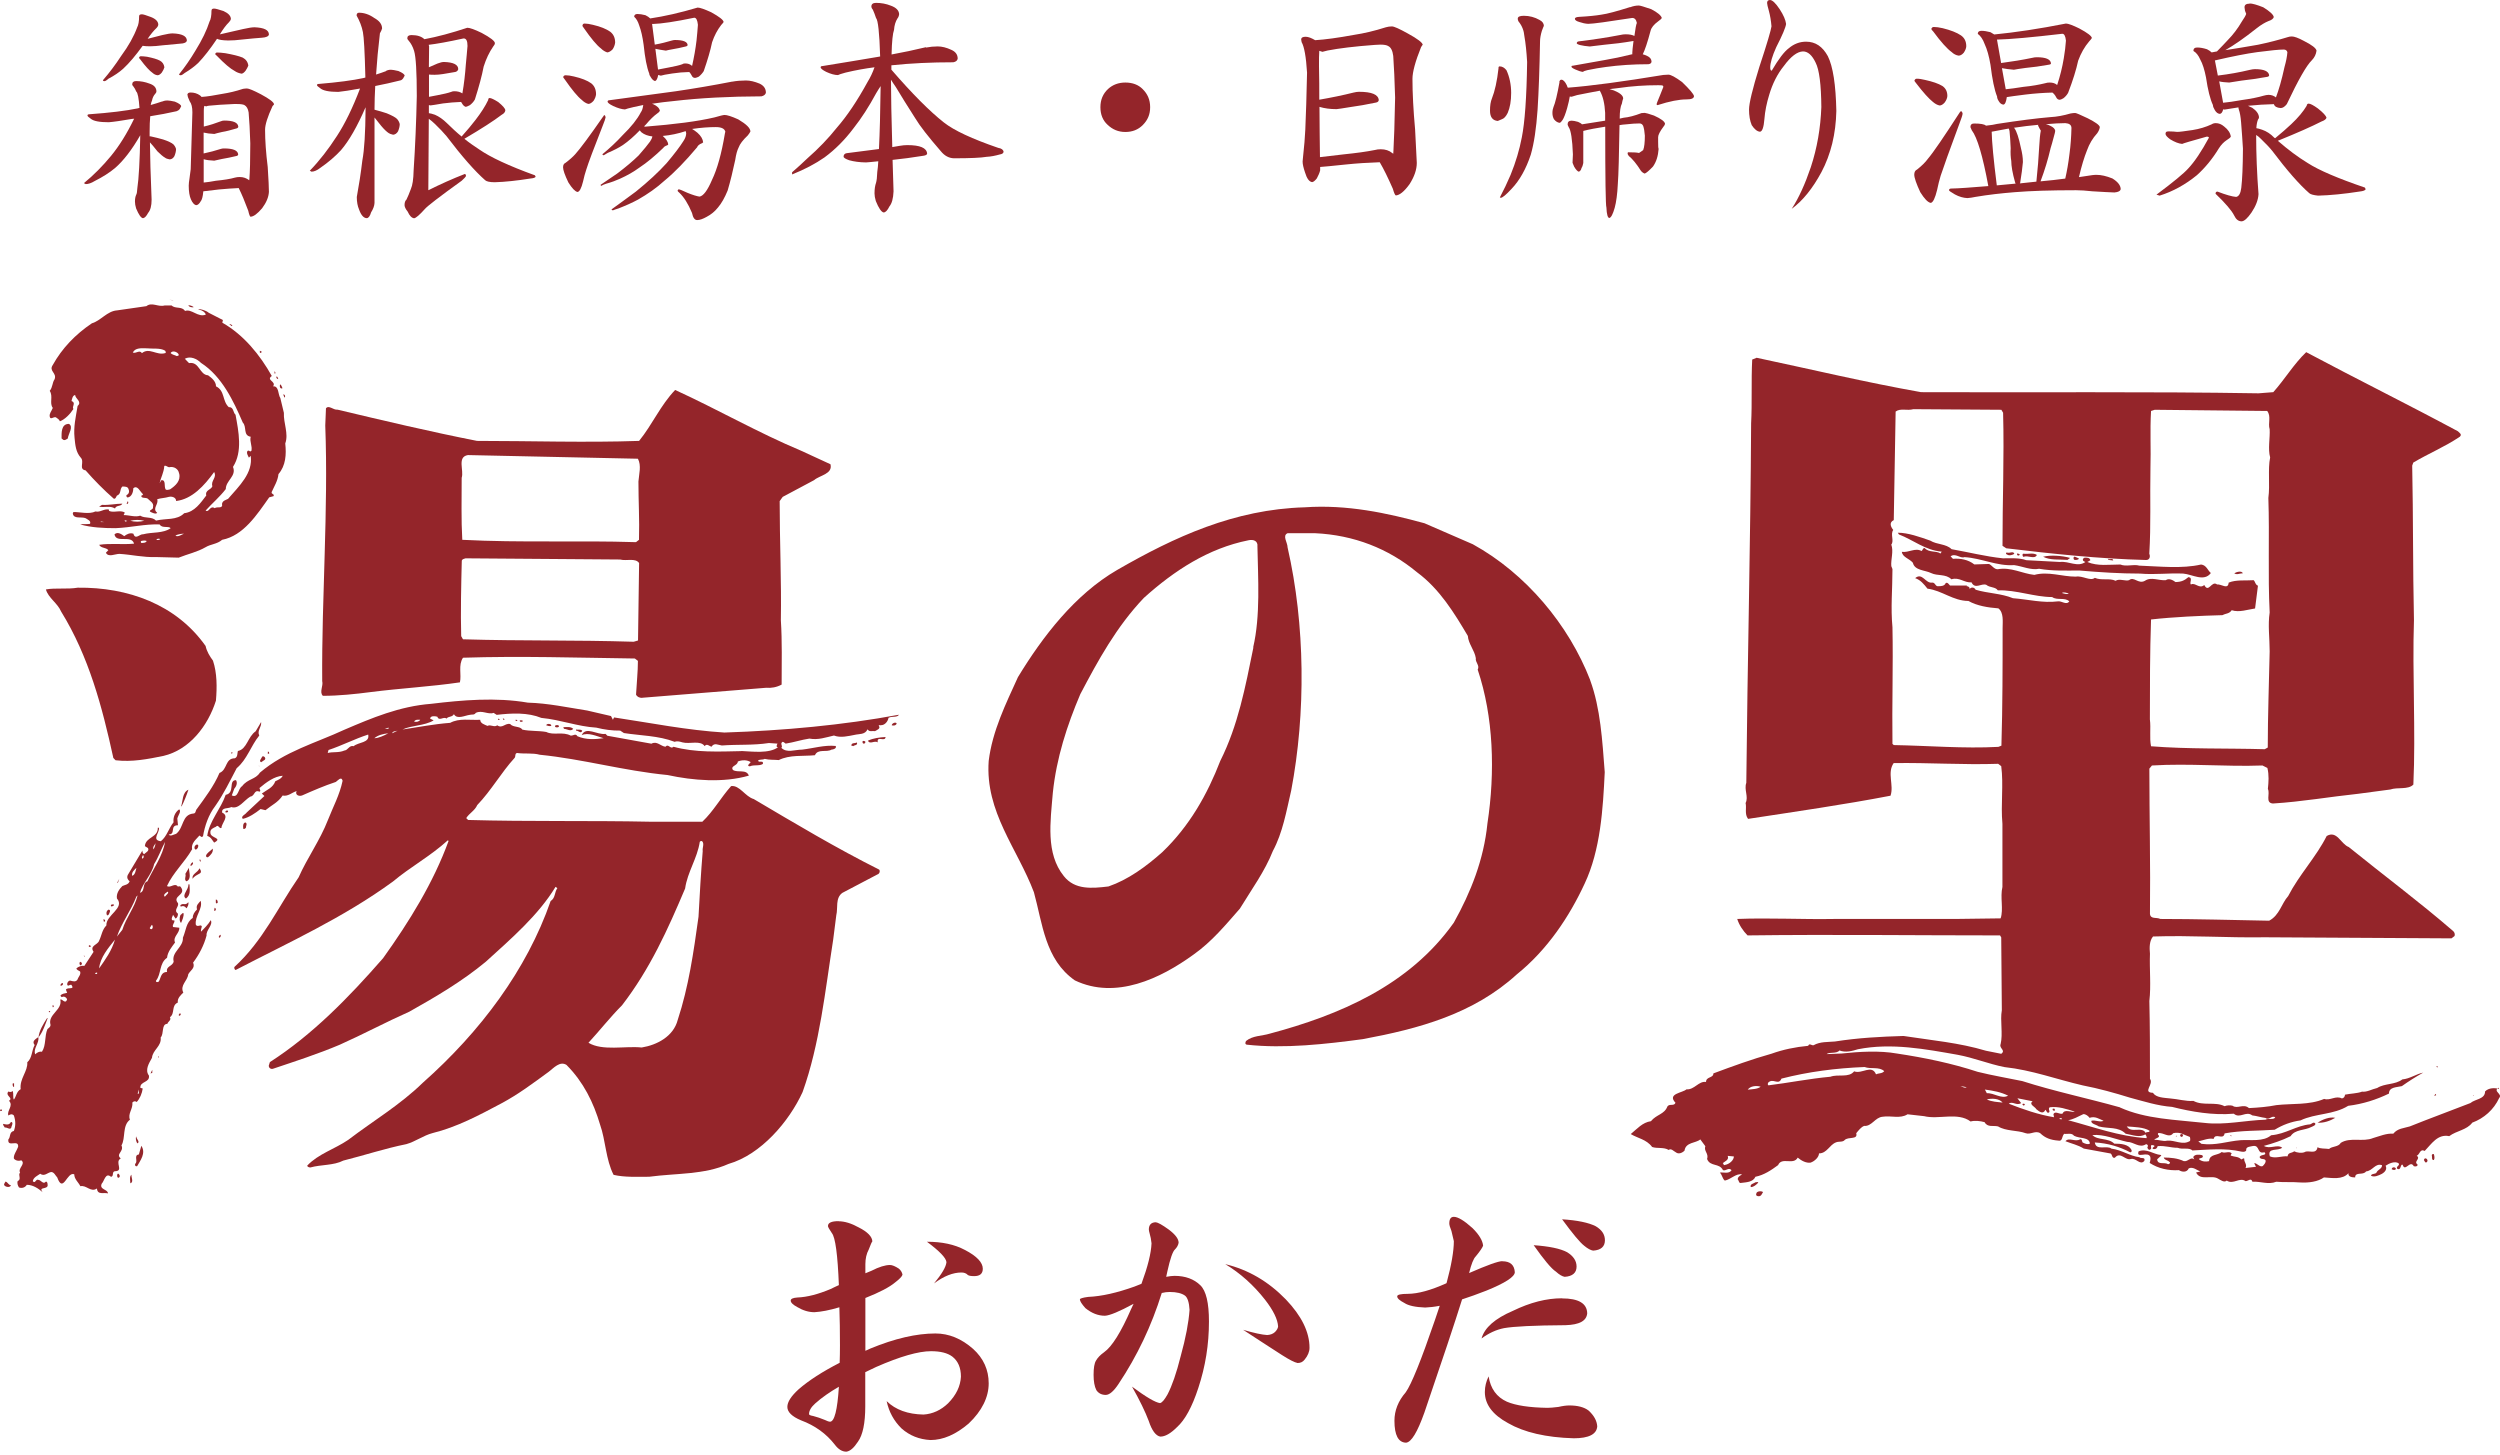 <svg width="67" height="39" viewBox="0 0 67 39" fill="none" xmlns="http://www.w3.org/2000/svg">
<path d="M42.617 18.226C42.044 16.748 40.895 15.37 39.472 14.586L38.176 14.023C37.162 13.746 36.096 13.517 34.966 13.596C33.084 13.649 31.479 14.388 29.94 15.275C28.807 15.932 27.941 17.062 27.281 18.147C26.954 18.868 26.595 19.591 26.497 20.393C26.399 21.761 27.268 22.743 27.709 23.913C27.941 24.749 28.005 25.716 28.807 26.275C29.903 26.798 31.101 26.225 31.985 25.584C32.477 25.238 32.854 24.778 33.229 24.351C33.54 23.841 33.9 23.348 34.113 22.806C34.377 22.315 34.475 21.742 34.604 21.186C34.998 19.113 34.982 16.75 34.507 14.67C34.507 14.538 34.359 14.356 34.507 14.29H35.243C36.278 14.338 37.21 14.699 37.978 15.338C38.583 15.784 38.979 16.436 39.338 17.043C39.354 17.257 39.517 17.424 39.552 17.637C39.533 17.754 39.665 17.833 39.602 17.946C40.027 19.208 40.074 20.689 39.863 22.07C39.765 23.039 39.42 23.907 38.963 24.726C37.764 26.418 35.882 27.207 34.032 27.701C33.82 27.767 33.572 27.751 33.393 27.899C33.377 27.933 33.358 27.981 33.411 27.997C34.425 28.11 35.539 27.981 36.524 27.849C38.028 27.569 39.488 27.175 40.652 26.112C41.471 25.452 42.059 24.565 42.469 23.68C42.894 22.777 42.96 21.679 43.007 20.694C42.941 19.842 42.894 18.986 42.617 18.231V18.226ZM33.591 17.352C33.377 18.406 33.181 19.441 32.704 20.391C32.36 21.28 31.885 22.133 31.149 22.838C30.708 23.231 30.23 23.577 29.707 23.757C29.264 23.81 28.807 23.854 28.511 23.48C28.02 22.872 28.152 22.02 28.216 21.246C28.313 20.312 28.596 19.441 28.952 18.604C29.427 17.701 29.918 16.8 30.655 16.024C31.476 15.285 32.389 14.694 33.456 14.48C33.588 14.448 33.717 14.496 33.699 14.644C33.715 15.499 33.783 16.5 33.585 17.35L33.591 17.352Z" fill="#94252A"/>
<path d="M2.867 24.525C2.883 24.541 2.899 24.525 2.914 24.509C2.936 24.459 2.98 24.393 2.914 24.377C2.867 24.393 2.833 24.459 2.867 24.527V24.525Z" fill="#94252A"/>
<path d="M2.983 24.293H3.002C3.017 24.277 3.068 24.277 3.052 24.242C3.017 24.229 2.938 24.242 2.986 24.293H2.983Z" fill="#94252A"/>
<path d="M3.033 20.309L3.097 20.375C3.538 20.428 3.965 20.343 4.377 20.259C5.082 20.095 5.573 19.451 5.787 18.778C5.818 18.416 5.818 18.036 5.708 17.706C5.623 17.59 5.541 17.46 5.51 17.312C4.72 16.196 3.427 15.734 2.083 15.75C1.806 15.797 1.476 15.75 1.23 15.797C1.296 16.027 1.542 16.162 1.639 16.391C2.379 17.59 2.738 18.939 3.036 20.306L3.033 20.309Z" fill="#94252A"/>
<path d="M4.868 21.608C4.934 21.479 5 21.315 5.05 21.164C4.886 21.233 4.902 21.463 4.855 21.608H4.871H4.868Z" fill="#94252A"/>
<path d="M3.197 23.553L3.134 23.667L3.163 23.648L3.197 23.553Z" fill="#94252A"/>
<path d="M2.165 25.871C2.196 25.871 2.178 25.84 2.196 25.821C2.196 25.79 2.162 25.79 2.149 25.774C2.115 25.808 2.13 25.871 2.167 25.871H2.165Z" fill="#94252A"/>
<path d="M1.312 27.125H1.344V27.11C1.328 27.075 1.296 27.11 1.312 27.125Z" fill="#94252A"/>
<path d="M0.377 29.132V29.034H0.343C0.33 29.068 0.343 29.132 0.377 29.132Z" fill="#94252A"/>
<path d="M0 29.757C0.018 29.773 0.018 29.789 0.032 29.773C0.048 29.773 0.066 29.773 0.048 29.757C0.048 29.707 0 29.741 0 29.757Z" fill="#94252A"/>
<path d="M0.148 31.666C0.132 31.698 0.082 31.75 0.129 31.779C0.161 31.814 0.277 31.832 0.293 31.763C0.227 31.763 0.211 31.682 0.148 31.666Z" fill="#94252A"/>
<path d="M0.311 30.185C0.327 30.151 0.359 30.069 0.293 30.069C0.245 30.166 0.161 30.135 0.082 30.119C0.082 30.169 0.113 30.185 0.129 30.219C0.195 30.201 0.293 30.317 0.311 30.185ZM0.245 30.201V30.219L0.23 30.169L0.245 30.201Z" fill="#94252A"/>
<path d="M1.41 26.991H1.428C1.447 26.991 1.444 26.93 1.41 26.94V26.991Z" fill="#94252A"/>
<path d="M2.788 24.704H2.801C2.801 24.689 2.817 24.689 2.817 24.67C2.817 24.654 2.801 24.638 2.769 24.638L2.785 24.704H2.788Z" fill="#94252A"/>
<path d="M2.278 25.626C2.26 25.626 2.26 25.607 2.244 25.607L2.262 25.639L2.281 25.623L2.278 25.626Z" fill="#94252A"/>
<path d="M2.392 25.378L2.442 25.364C2.423 25.33 2.41 25.346 2.392 25.33C2.376 25.33 2.376 25.38 2.392 25.38V25.378Z" fill="#94252A"/>
<path d="M1.653 11.753L1.7 11.79C1.748 11.806 1.782 11.771 1.816 11.753C1.832 11.624 1.977 11.439 1.848 11.36C1.634 11.36 1.65 11.605 1.65 11.753H1.653Z" fill="#94252A"/>
<path d="M1.621 26.415H1.655C1.671 26.399 1.703 26.383 1.684 26.349C1.652 26.336 1.618 26.381 1.618 26.415H1.621Z" fill="#94252A"/>
<path d="M7.64 10.618C7.64 10.597 7.622 10.568 7.59 10.57L7.622 10.652C7.64 10.652 7.64 10.636 7.64 10.62V10.618Z" fill="#94252A"/>
<path d="M7.458 10.159C7.442 10.124 7.442 10.09 7.408 10.09C7.394 10.124 7.426 10.159 7.458 10.159Z" fill="#94252A"/>
<path d="M7.014 9.43C7.014 9.417 6.98 9.414 6.964 9.398V9.448C6.98 9.464 6.998 9.464 7.014 9.43Z" fill="#94252A"/>
<path d="M7.357 9.945V10.011H7.376C7.394 9.974 7.357 9.96 7.357 9.945Z" fill="#94252A"/>
<path d="M5.193 8.231C5.145 8.197 5.098 8.181 5.048 8.181C5.063 8.231 5.164 8.247 5.193 8.231Z" fill="#94252A"/>
<path d="M6.228 8.725C6.212 8.709 6.177 8.677 6.146 8.691L6.212 8.741L6.228 8.725Z" fill="#94252A"/>
<path d="M7.571 10.404C7.555 10.37 7.537 10.304 7.505 10.304C7.489 10.351 7.505 10.436 7.571 10.404Z" fill="#94252A"/>
<path d="M4.654 8.049L4.538 8.031L4.623 8.049H4.654Z" fill="#94252A"/>
<path d="M3.163 31.45C3.134 31.468 3.134 31.518 3.15 31.552C3.163 31.568 3.179 31.568 3.197 31.552C3.229 31.515 3.197 31.468 3.163 31.45Z" fill="#94252A"/>
<path d="M8.654 18.648C9.079 18.648 9.525 18.601 9.931 18.548C10.734 18.445 11.539 18.403 12.326 18.287C12.373 18.076 12.276 17.827 12.408 17.627C13.965 17.577 15.422 17.627 17.014 17.648L17.096 17.711C17.096 18.007 17.062 18.303 17.046 18.617C17.078 18.68 17.16 18.714 17.226 18.699L20.536 18.432C20.666 18.445 20.816 18.419 20.948 18.347C20.948 17.772 20.964 17.199 20.927 16.621C20.945 15.599 20.895 14.483 20.895 13.429L20.977 13.316L21.819 12.867C21.964 12.738 22.323 12.706 22.257 12.442L21.471 12.08C20.325 11.6 19.242 10.977 18.094 10.451C17.701 10.861 17.487 11.373 17.128 11.816C15.702 11.866 14.227 11.816 12.785 11.816C11.539 11.571 10.29 11.275 9.047 10.979C8.931 10.993 8.815 10.847 8.736 10.942L8.717 11.404C8.802 13.675 8.619 15.977 8.635 18.252C8.67 18.384 8.553 18.545 8.651 18.646L8.654 18.648ZM12.54 12.196C14.095 12.228 15.586 12.262 17.096 12.294C17.194 12.476 17.125 12.706 17.11 12.904C17.11 13.464 17.141 13.907 17.125 14.467L17.044 14.53C15.486 14.48 13.963 14.549 12.389 14.467C12.358 13.926 12.373 13.363 12.373 12.806C12.439 12.606 12.244 12.244 12.54 12.196ZM12.376 15.026C12.392 14.976 12.442 14.979 12.476 14.963L16.621 14.995C16.785 15.042 17.03 14.945 17.128 15.09L17.099 17.165L16.983 17.199C15.391 17.149 14.013 17.181 12.408 17.133L12.36 17.049C12.342 16.41 12.36 15.655 12.376 15.024V15.026Z" fill="#94252A"/>
<path d="M7.178 20.145V20.206C7.196 20.195 7.231 20.195 7.212 20.177C7.212 20.145 7.196 20.145 7.178 20.145Z" fill="#94252A"/>
<path d="M7.017 20.296C6.998 20.343 6.932 20.393 6.998 20.428L7.096 20.362C7.146 20.309 7.043 20.227 7.017 20.293V20.296Z" fill="#94252A"/>
<path d="M1.492 11.18C1.539 11.212 1.589 11.243 1.605 11.291C1.737 11.243 1.882 11.096 1.967 10.961C1.917 10.895 2.049 10.797 1.917 10.747C1.932 10.681 1.948 10.597 2.014 10.586C2.014 10.681 2.21 10.766 2.08 10.879C2.03 11.18 1.967 11.439 1.998 11.734C2.017 11.932 2.033 12.115 2.162 12.262C2.276 12.376 2.096 12.574 2.294 12.606C2.524 12.87 2.785 13.134 3.047 13.363C3.094 13.382 3.113 13.316 3.131 13.284C3.26 13.234 3.197 13.118 3.279 13.039C3.342 13.039 3.427 13.039 3.443 13.105C3.474 13.171 3.458 13.237 3.392 13.268C3.377 13.284 3.392 13.332 3.424 13.332C3.522 13.316 3.572 13.2 3.572 13.086C3.688 12.986 3.754 13.184 3.836 13.247C3.817 13.266 3.817 13.281 3.788 13.281C3.773 13.363 3.902 13.329 3.955 13.361C4.018 13.429 4.132 13.477 4.1 13.59C4.116 13.659 4.002 13.659 4.018 13.709C4.071 13.741 4.182 13.791 4.213 13.743C4.068 13.627 4.261 13.514 4.213 13.379C4.314 13.347 4.427 13.347 4.525 13.316C4.607 13.297 4.72 13.329 4.72 13.427C5.145 13.377 5.475 13.018 5.739 12.65C5.821 12.801 5.642 12.883 5.692 13.031C5.657 13.131 5.491 13.131 5.528 13.279C5.38 13.472 5.217 13.722 4.937 13.754C4.741 13.952 4.446 13.886 4.182 13.952C4.068 13.836 3.889 13.902 3.757 13.82C3.625 13.867 3.464 13.804 3.313 13.804L3.345 13.738C3.229 13.656 3.049 13.754 2.92 13.691V13.656C2.79 13.625 2.69 13.738 2.558 13.707C2.394 13.788 2.149 13.722 1.969 13.722L1.951 13.757C1.969 13.923 2.183 13.838 2.297 13.889C2.347 13.926 2.445 13.955 2.413 14.039C2.331 14.055 2.231 14.037 2.149 14.055C2.445 14.139 2.775 14.155 3.097 14.155C3.509 14.139 3.886 14.039 4.279 14.055C4.345 14.168 4.509 14.087 4.575 14.155C4.364 14.303 4.081 14.253 3.836 14.319C3.754 14.303 3.625 14.483 3.575 14.303C3.477 14.271 3.395 14.319 3.329 14.369C3.266 14.322 3.15 14.237 3.068 14.322C3.115 14.57 3.524 14.322 3.593 14.57C3.281 14.601 2.954 14.554 2.658 14.601C2.706 14.697 2.838 14.665 2.904 14.744L2.838 14.813C2.904 14.945 3.083 14.844 3.2 14.844C3.527 14.863 3.839 14.942 4.182 14.929L4.789 14.945C5.034 14.847 5.28 14.797 5.51 14.665C5.642 14.583 5.821 14.583 5.953 14.467C6.526 14.356 6.888 13.791 7.215 13.329L7.331 13.297C7.363 13.234 7.265 13.25 7.281 13.186C7.347 13.036 7.445 12.888 7.463 12.706C7.659 12.479 7.677 12.178 7.645 11.885C7.74 11.621 7.595 11.344 7.608 11.064C7.577 10.929 7.542 10.784 7.513 10.668C7.447 10.57 7.479 10.338 7.318 10.354C7.416 10.222 7.12 10.19 7.284 10.077C6.972 9.517 6.531 8.973 5.958 8.648L5.974 8.577L5.597 8.384C5.515 8.316 5.386 8.284 5.32 8.284C5.32 8.3 5.335 8.303 5.351 8.303C5.42 8.318 5.499 8.366 5.515 8.432C5.304 8.516 5.137 8.268 4.958 8.334C4.876 8.202 4.697 8.284 4.599 8.186H4.414C4.237 8.237 4.073 8.086 3.923 8.205L3.139 8.318C2.875 8.334 2.693 8.601 2.463 8.664C2.022 8.96 1.661 9.337 1.415 9.781C1.299 9.947 1.531 9.992 1.463 10.164C1.397 10.259 1.415 10.375 1.333 10.475C1.431 10.623 1.317 10.803 1.415 10.932C1.383 11.016 1.317 11.082 1.333 11.164C1.349 11.262 1.431 11.164 1.497 11.183L1.492 11.18ZM2.701 13.992V13.976L2.798 13.992H2.701ZM3.342 13.941L3.408 13.96C3.408 13.96 3.342 14.01 3.342 13.941ZM3.49 13.957C3.622 13.926 3.738 13.926 3.868 13.957C3.751 13.989 3.604 13.989 3.49 13.957ZM3.786 14.551C3.77 14.535 3.77 14.498 3.786 14.498C3.852 14.483 3.886 14.483 3.931 14.498C3.915 14.551 3.831 14.551 3.786 14.551ZM4.195 14.467C4.179 14.451 4.258 14.417 4.293 14.451C4.277 14.467 4.229 14.48 4.195 14.467ZM4.702 14.356C4.752 14.319 4.865 14.303 4.931 14.303C4.881 14.319 4.768 14.403 4.702 14.356ZM5.391 9.728C5.95 10.09 6.259 10.75 6.507 11.325C6.621 11.439 6.507 11.671 6.719 11.705C6.684 11.837 6.769 11.951 6.737 12.086C6.719 12.086 6.719 12.099 6.705 12.101C6.684 12.083 6.669 12.067 6.637 12.083C6.589 12.13 6.655 12.231 6.671 12.265L6.719 12.215C6.785 12.677 6.412 13.023 6.112 13.369C6.048 13.403 5.966 13.416 5.95 13.503C5.982 13.648 5.818 13.567 5.755 13.619C5.623 13.535 5.607 13.746 5.51 13.683C5.692 13.482 5.884 13.324 6.051 13.107C6.051 12.875 6.346 12.761 6.244 12.513C6.507 12.104 6.394 11.56 6.312 11.114C6.246 11.066 6.265 10.9 6.133 10.913C5.953 10.75 6.032 10.47 5.789 10.354C5.789 10.222 5.673 10.127 5.576 10.058C5.343 10.045 5.346 9.683 5.066 9.731L4.953 9.615C5.1 9.533 5.28 9.615 5.393 9.731L5.391 9.728ZM4.786 9.496C4.802 9.546 4.752 9.533 4.736 9.543C4.689 9.514 4.623 9.514 4.572 9.461C4.623 9.38 4.752 9.432 4.786 9.493V9.496ZM4.802 12.69C4.85 12.888 4.702 13.018 4.557 13.115C4.52 13.118 4.475 13.147 4.438 13.115C4.39 13.033 4.456 12.854 4.324 12.87L4.277 12.949C4.308 12.804 4.39 12.672 4.403 12.489C4.438 12.458 4.488 12.521 4.535 12.521C4.667 12.492 4.784 12.574 4.799 12.688L4.802 12.69ZM3.931 9.335C4.097 9.353 4.295 9.319 4.425 9.398C4.44 9.417 4.456 9.464 4.425 9.464C4.198 9.533 4 9.303 3.804 9.464C3.741 9.366 3.641 9.485 3.559 9.448C3.625 9.316 3.788 9.332 3.934 9.335H3.931Z" fill="#94252A"/>
<path d="M3.081 13.63C3.112 13.53 3.242 13.58 3.279 13.498C3.097 13.498 2.917 13.543 2.735 13.53L2.656 13.577C2.788 13.612 2.949 13.543 3.081 13.627V13.63Z" fill="#94252A"/>
<path d="M6.196 20.195C6.227 20.193 6.243 20.18 6.227 20.164H6.196V20.195Z" fill="#94252A"/>
<path d="M3.424 13.432L3.392 13.501H3.424C3.442 13.479 3.442 13.448 3.424 13.432Z" fill="#94252A"/>
<path d="M4.261 28.34V28.305C4.232 28.326 4.232 28.34 4.261 28.34Z" fill="#94252A"/>
<path d="M13.474 19.258L13.49 19.29H13.524C13.514 19.279 13.508 19.269 13.508 19.258H13.477H13.474Z" fill="#94252A"/>
<path d="M13.342 19.29C13.358 19.29 13.39 19.306 13.39 19.274L13.358 19.258L13.342 19.29Z" fill="#94252A"/>
<path d="M23.899 19.438C23.931 19.451 24.016 19.451 24.031 19.388C24 19.338 23.899 19.388 23.899 19.438Z" fill="#94252A"/>
<path d="M5.885 25.132C5.903 25.114 5.935 25.082 5.903 25.05C5.885 25.066 5.837 25.114 5.885 25.132Z" fill="#94252A"/>
<path d="M5.784 24.108V24.177C5.784 24.208 5.8 24.227 5.834 24.195C5.834 24.158 5.834 24.111 5.784 24.108Z" fill="#94252A"/>
<path d="M23.524 19.897C23.49 19.702 23.723 19.897 23.733 19.752C23.569 19.762 23.408 19.781 23.261 19.85C23.311 19.963 23.44 19.834 23.524 19.897Z" fill="#94252A"/>
<path d="M6.048 21.774C6.082 21.774 6.111 21.774 6.114 21.742C6.098 21.692 6.016 21.742 6.048 21.774Z" fill="#94252A"/>
<path d="M13.82 19.322C13.836 19.322 13.868 19.322 13.868 19.306C13.849 19.29 13.836 19.29 13.82 19.287V19.324V19.322Z" fill="#94252A"/>
<path d="M23.115 19.881C23.115 19.913 23.128 19.931 23.163 19.931C23.176 19.916 23.195 19.9 23.195 19.881C23.163 19.844 23.113 19.85 23.115 19.881Z" fill="#94252A"/>
<path d="M19.425 19.633C18.408 19.57 17.424 19.372 16.457 19.227L16.426 19.29L16.375 19.19L15.737 19.042C15.211 18.96 14.689 18.846 14.147 18.831C13.292 18.683 12.392 18.762 11.558 18.862C10.705 18.928 9.966 19.242 9.229 19.557C8.456 19.916 7.64 20.132 6.964 20.708C6.851 20.89 6.637 20.871 6.489 21.069C6.375 21.135 6.391 21.399 6.212 21.317L6.278 21.138C6.325 21.088 6.375 20.988 6.325 20.908C6.111 20.908 6.309 21.251 6.048 21.302C5.919 21.679 5.607 22.009 5.554 22.402C5.657 22.434 5.689 22.521 5.739 22.582C5.982 22.453 5.639 22.466 5.639 22.321C5.623 22.22 5.721 22.189 5.787 22.157C5.853 22.078 5.869 22.22 5.935 22.189C5.935 22.059 6.164 21.875 5.953 21.777C5.935 21.629 6.114 21.679 6.199 21.629C6.397 21.695 6.539 21.449 6.708 21.349C6.837 21.333 6.803 21.154 6.954 21.217C7.001 21.199 6.954 21.151 6.954 21.119C7.133 20.969 7.347 20.805 7.577 20.79C7.542 20.869 7.445 20.906 7.379 20.937C7.313 21.117 7.149 21.167 7.017 21.267L7.086 21.333L6.608 21.779C6.576 21.83 6.441 21.877 6.507 21.946C6.671 21.909 6.837 21.798 6.983 21.682L7.115 21.713C7.276 21.581 7.458 21.5 7.574 21.32C7.722 21.352 7.822 21.238 7.949 21.201C7.899 21.304 8.015 21.352 8.099 21.317C8.392 21.188 8.688 21.059 9 20.956C9.05 20.924 9.147 20.792 9.182 20.924C9.103 21.304 8.923 21.632 8.788 21.977C8.577 22.521 8.231 22.996 8.004 23.511C7.447 24.316 7.054 25.209 6.286 25.911C6.267 25.929 6.286 25.995 6.317 25.995C7.743 25.254 9.2 24.596 10.531 23.625C11.003 23.229 11.531 22.949 12.001 22.521L12.022 22.537C11.613 23.659 10.969 24.697 10.267 25.679C9.348 26.732 8.366 27.738 7.233 28.464L7.202 28.564C7.202 28.609 7.249 28.662 7.315 28.643C7.904 28.445 8.511 28.25 9.105 27.999C9.726 27.722 10.349 27.389 10.972 27.112C11.676 26.716 12.381 26.304 13.02 25.774C13.709 25.148 14.43 24.525 14.889 23.767L14.937 23.802C14.855 23.918 14.889 24.063 14.757 24.148C14.118 25.99 12.872 27.653 11.331 29.018C10.723 29.612 10.003 30.037 9.332 30.549C8.971 30.795 8.53 30.924 8.234 31.238C8.234 31.27 8.281 31.288 8.318 31.288C8.611 31.207 8.939 31.238 9.2 31.104C9.776 30.959 10.317 30.779 10.89 30.663C11.135 30.594 11.349 30.43 11.592 30.367C12.252 30.203 12.838 29.889 13.429 29.575C13.889 29.33 14.282 29.034 14.707 28.723C14.836 28.625 15.005 28.427 15.182 28.54C15.639 29 15.906 29.546 16.082 30.14C16.233 30.565 16.233 31.075 16.444 31.486C16.74 31.555 17.067 31.537 17.397 31.537C18.134 31.439 18.87 31.486 19.525 31.193C20.393 30.943 21.148 30.058 21.51 29.266C21.97 27.981 22.115 26.55 22.329 25.185L22.413 24.525C22.461 24.34 22.381 24.063 22.577 23.928L23.511 23.437C23.575 23.419 23.593 23.34 23.561 23.305C22.413 22.73 21.315 22.073 20.201 21.415C19.971 21.349 19.823 21.038 19.594 21.067C19.314 21.381 19.118 21.745 18.823 22.022H17.413C15.874 21.988 14.153 22.022 12.545 21.975L12.495 21.925C12.577 21.793 12.725 21.727 12.79 21.576C13.168 21.183 13.429 20.708 13.791 20.312C13.825 20.277 13.791 20.193 13.857 20.18C14.052 20.209 14.282 20.174 14.464 20.227C15.626 20.343 16.711 20.657 17.891 20.771C18.577 20.919 19.382 20.985 20.069 20.787C20.003 20.605 19.776 20.718 19.644 20.636C19.562 20.523 19.773 20.523 19.773 20.409C19.889 20.362 20.021 20.362 20.119 20.425L20.05 20.504C20.05 20.536 20.085 20.539 20.101 20.536C20.214 20.488 20.349 20.536 20.446 20.473C20.465 20.359 20.346 20.457 20.314 20.386C20.362 20.341 20.428 20.372 20.494 20.338C20.626 20.37 20.724 20.357 20.871 20.37C21.167 20.222 21.526 20.272 21.84 20.24C21.919 20.058 22.152 20.172 22.284 20.09C22.331 20.09 22.429 20.058 22.397 19.992C22.104 19.96 21.79 20.056 21.497 20.09C21.299 20.09 21.088 20.188 20.94 20.042C20.988 19.992 20.906 19.942 20.958 19.892C20.988 19.86 21.022 19.91 21.056 19.929C21.286 19.892 21.468 19.828 21.692 19.794C21.922 19.839 22.139 19.76 22.35 19.712C22.529 19.781 22.727 19.728 22.907 19.694C23.023 19.665 23.184 19.694 23.25 19.546C23.303 19.628 23.384 19.578 23.448 19.596C23.498 19.564 23.614 19.53 23.551 19.448C23.551 19.417 23.58 19.448 23.614 19.435C23.712 19.435 23.796 19.337 23.812 19.237C23.91 19.187 24.042 19.237 24.092 19.155C22.585 19.435 20.99 19.58 19.438 19.631L19.425 19.633ZM16.671 26.941C17.424 25.964 17.901 24.9 18.361 23.812C18.424 23.369 18.688 23.004 18.754 22.561C18.77 22.545 18.788 22.529 18.817 22.545C18.884 22.611 18.817 22.727 18.833 22.809C18.786 23.384 18.752 23.96 18.72 24.57C18.588 25.523 18.456 26.444 18.163 27.334C18.049 27.777 17.606 28.007 17.197 28.073C16.753 28.026 16.146 28.173 15.771 27.946C16.064 27.63 16.362 27.249 16.671 26.941ZM11.262 19.29C11.233 19.34 11.164 19.356 11.098 19.34C11.133 19.274 11.212 19.29 11.262 19.29ZM9.475 19.997C9.359 19.966 9.327 20.108 9.229 20.114C9.079 20.18 8.918 20.143 8.783 20.18L8.804 20.1C9.163 19.982 9.506 19.802 9.868 19.686C9.916 19.916 9.604 19.884 9.475 20V19.997ZM10.032 19.784C10.129 19.702 10.259 19.668 10.407 19.652C10.29 19.715 10.145 19.784 10.032 19.784ZM10.309 19.535C10.343 19.522 10.375 19.504 10.425 19.504C10.409 19.554 10.343 19.522 10.309 19.535ZM10.51 19.652C10.525 19.583 10.623 19.604 10.673 19.573L10.51 19.652ZM19.868 20.13C19.261 20.143 18.638 20.174 18.049 20.013C17.965 20.095 17.917 19.916 17.835 20.013C17.703 19.997 17.606 19.85 17.458 19.931L16.278 19.718L16.228 19.668C15.998 19.702 15.705 19.454 15.589 19.702C15.768 19.62 15.995 19.733 16.177 19.784C15.948 19.815 15.705 19.831 15.475 19.731C15.425 19.649 15.378 19.715 15.296 19.715C15.082 19.599 14.836 19.715 14.641 19.617C14.443 19.58 14.198 19.599 14 19.554C13.934 19.454 13.754 19.501 13.672 19.404C13.54 19.372 13.461 19.535 13.326 19.438C13.247 19.504 13.147 19.406 13.065 19.454C12.986 19.419 12.87 19.388 12.87 19.29C12.592 19.306 12.31 19.24 12.065 19.372C11.624 19.406 11.233 19.485 10.787 19.551C11.017 19.438 11.378 19.454 11.621 19.306L11.526 19.258C11.539 19.177 11.655 19.19 11.721 19.208C11.769 19.34 11.885 19.192 11.967 19.258C12.017 19.19 12.115 19.227 12.165 19.14C12.249 19.29 12.46 19.174 12.59 19.158C12.656 19.14 12.706 19.171 12.751 19.105C12.917 19.023 13.081 19.158 13.229 19.105L13.311 19.158C13.72 19.11 14.147 19.092 14.509 19.24C15.032 19.29 15.475 19.47 15.982 19.501C16.193 19.554 16.407 19.583 16.621 19.58L16.721 19.646C17.162 19.715 17.653 19.715 18.081 19.881C18.165 19.85 18.231 19.881 18.295 19.897C18.49 19.947 18.77 19.831 18.886 19.997C18.936 19.916 19.018 19.997 19.066 20.013C19.147 19.897 19.232 19.963 19.345 19.979C19.77 19.947 20.182 19.979 20.607 19.913L20.837 19.929C20.821 19.96 20.787 20.026 20.853 20.026C20.607 20.203 20.166 20.14 19.871 20.127L19.868 20.13Z" fill="#94252A"/>
<path d="M6.574 22.041C6.508 22.057 6.508 22.154 6.523 22.218C6.558 22.218 6.574 22.202 6.589 22.186C6.589 22.138 6.64 22.067 6.574 22.041Z" fill="#94252A"/>
<path d="M15.438 19.551V19.583C15.491 19.567 15.57 19.683 15.604 19.583C15.554 19.535 15.507 19.567 15.438 19.551Z" fill="#94252A"/>
<path d="M22.817 19.979C22.817 19.997 22.849 19.979 22.867 19.997C22.899 19.963 22.994 19.979 22.965 19.897C22.915 19.929 22.817 19.897 22.817 19.979Z" fill="#94252A"/>
<path d="M13.931 19.306C13.918 19.356 13.997 19.356 14.013 19.324C13.997 19.293 13.965 19.308 13.931 19.306Z" fill="#94252A"/>
<path d="M5.752 24.327L5.737 24.409C5.752 24.409 5.768 24.409 5.784 24.39C5.784 24.359 5.784 24.34 5.752 24.327Z" fill="#94252A"/>
<path d="M15.098 19.488L15.114 19.533C15.193 19.533 15.296 19.617 15.362 19.533C15.296 19.467 15.193 19.488 15.098 19.488Z" fill="#94252A"/>
<path d="M14.638 19.438C14.673 19.451 14.736 19.47 14.77 19.454C14.802 19.404 14.654 19.372 14.638 19.438Z" fill="#94252A"/>
<path d="M14.9 19.438C14.868 19.438 14.868 19.469 14.884 19.485C14.913 19.501 14.982 19.501 14.982 19.454C14.966 19.438 14.934 19.422 14.9 19.438Z" fill="#94252A"/>
<path d="M5 24.343C5.029 24.295 5.063 24.245 5.047 24.179C4.966 24.277 4.931 24.198 4.852 24.245C4.834 24.245 4.82 24.295 4.852 24.295C4.934 24.261 4.968 24.311 5 24.343Z" fill="#94252A"/>
<path d="M4.081 28.752V28.67L4.034 28.77L4.081 28.752Z" fill="#94252A"/>
<path d="M1.262 27.286C1.164 27.437 1.051 27.616 1.032 27.799C1.146 27.666 1.212 27.453 1.278 27.286H1.262Z" fill="#94252A"/>
<path d="M3.722 30.94C3.575 30.958 3.707 31.122 3.625 31.188C3.606 31.22 3.625 31.267 3.675 31.254C3.757 31.106 3.92 30.905 3.788 30.707L3.722 30.937V30.94Z" fill="#94252A"/>
<path d="M3.688 30.644C3.759 30.586 3.646 30.531 3.656 30.452L3.64 30.494C3.64 30.544 3.656 30.623 3.688 30.642V30.644Z" fill="#94252A"/>
<path d="M4.818 27.157L4.786 27.204C4.802 27.22 4.818 27.236 4.834 27.204C4.849 27.189 4.849 27.157 4.818 27.157Z" fill="#94252A"/>
<path d="M3.524 31.481C3.461 31.534 3.493 31.645 3.493 31.713C3.593 31.682 3.511 31.55 3.524 31.481Z" fill="#94252A"/>
<path d="M4.836 24.522C4.805 24.591 4.805 24.689 4.852 24.736C4.884 24.657 4.934 24.559 4.918 24.472C4.884 24.459 4.868 24.509 4.836 24.522Z" fill="#94252A"/>
<path d="M5.523 22.941C5.523 22.975 5.552 22.975 5.573 22.975C5.636 22.925 5.721 22.846 5.702 22.743C5.636 22.809 5.538 22.859 5.52 22.938L5.523 22.941Z" fill="#94252A"/>
<path d="M5.378 23.041L5.343 23.039L5.362 23.091H5.375L5.378 23.041Z" fill="#94252A"/>
<path d="M5.079 23.701H5.048C5.063 23.846 4.852 23.994 4.984 24.081C5.116 23.981 5.082 23.849 5.079 23.701Z" fill="#94252A"/>
<path d="M5.063 23.258L4.966 23.422C5 23.469 4.918 23.585 5 23.619C5.143 23.553 5.063 23.374 5.063 23.258Z" fill="#94252A"/>
<path d="M5.362 23.403C5.409 23.371 5.375 23.303 5.343 23.271C5.309 23.384 5.129 23.419 5.164 23.553C5.195 23.485 5.28 23.453 5.362 23.403Z" fill="#94252A"/>
<path d="M5.391 24.982C5.377 24.95 5.391 24.884 5.409 24.834C5.391 24.752 5.296 24.865 5.248 24.784C5.214 24.551 5.443 24.356 5.377 24.142C5.325 24.208 5.245 24.258 5.28 24.372C5.214 24.44 5.166 24.506 5.166 24.601C4.984 24.718 4.984 24.947 4.902 25.129C4.918 25.391 4.591 25.507 4.654 25.771C4.622 25.903 4.443 25.887 4.477 26.048C4.314 26.048 4.314 26.199 4.261 26.296C4.245 26.331 4.166 26.331 4.182 26.28C4.327 26.101 4.261 25.818 4.477 25.668C4.493 25.507 4.607 25.375 4.691 25.259C4.622 25.108 4.818 25.011 4.805 24.863L4.638 24.844C4.607 24.778 4.691 24.731 4.673 24.667C4.638 24.667 4.622 24.667 4.607 24.652C4.591 24.601 4.622 24.572 4.638 24.517L4.704 24.617C4.752 24.599 4.77 24.535 4.77 24.488C4.638 24.388 4.802 24.308 4.77 24.205C4.604 24.007 5 23.989 4.849 23.778C4.834 23.746 4.783 23.746 4.77 23.765C4.688 23.643 4.572 23.809 4.475 23.746C4.638 23.387 4.95 23.107 5.148 22.761C5.116 22.595 5.261 22.492 5.343 22.394C5.375 22.394 5.391 22.463 5.441 22.41C5.488 22.133 5.589 21.835 5.768 21.602C5.998 21.275 6.162 20.929 6.344 20.586C6.621 20.356 6.719 19.995 6.948 19.712C6.882 19.58 7.017 19.485 6.998 19.351L6.851 19.599C6.637 19.747 6.621 20.077 6.375 20.127C6.357 20.187 6.375 20.29 6.293 20.322C6.029 20.322 6.098 20.631 5.882 20.715C5.736 21.061 5.488 21.389 5.259 21.703C5.243 21.737 5.243 21.803 5.179 21.803C4.868 21.835 4.934 22.181 4.72 22.347C4.654 22.363 4.559 22.429 4.522 22.363C4.72 22.363 4.541 22.115 4.77 22.117L4.752 21.938C4.77 21.853 4.868 21.74 4.802 21.69C4.688 21.771 4.636 21.906 4.651 22.038C4.519 22.202 4.475 22.413 4.311 22.545C4.047 22.516 4.292 22.299 4.258 22.183H4.229C4.242 22.447 3.899 22.429 3.883 22.677L3.965 22.727C4.013 22.809 3.899 22.846 3.867 22.891C3.817 22.875 3.817 22.825 3.817 22.793L3.424 23.45C3.392 23.519 3.424 23.582 3.474 23.617C3.442 23.714 3.342 23.714 3.279 23.746C3.197 23.828 3.112 23.944 3.134 24.079C3.358 24.34 2.835 24.52 2.851 24.802C2.735 24.916 2.722 25.082 2.656 25.211C2.621 25.325 2.392 25.341 2.508 25.509L2.26 25.887C2.194 25.871 2.096 25.905 2.048 25.953C2.048 25.987 2.112 26.016 2.146 26.035C2.178 26.117 2.096 26.183 2.08 26.246C2.033 26.331 1.948 26.296 1.882 26.28C1.835 26.28 1.8 26.331 1.8 26.378C1.816 26.46 1.864 26.378 1.914 26.394C2.014 26.542 1.816 26.441 1.766 26.523L1.8 26.608C1.734 26.626 1.653 26.626 1.618 26.687L1.653 26.724C1.668 26.708 1.682 26.724 1.7 26.708C1.748 26.708 1.798 26.756 1.798 26.79C1.745 26.924 1.666 26.756 1.616 26.79C1.682 27.07 1.272 27.183 1.354 27.466C1.354 27.529 1.307 27.545 1.272 27.579C1.188 27.775 1.241 28.007 1.125 28.186C1.059 28.173 0.995 28.205 0.945 28.255C0.879 28.105 1.059 27.959 1.027 27.793C0.945 27.856 0.847 27.904 0.929 28.007C0.847 28.152 0.866 28.353 0.731 28.469C0.75 28.712 0.52 28.907 0.554 29.19C0.438 29.256 0.438 29.385 0.372 29.469C0.338 29.419 0.372 29.316 0.338 29.237C0.309 29.271 0.274 29.271 0.224 29.253C0.127 29.369 0.372 29.422 0.24 29.501C0.372 29.633 0.177 29.762 0.224 29.895C0.274 29.863 0.322 29.844 0.372 29.895C0.422 30.042 0.422 30.174 0.372 30.309C0.24 30.338 0.29 30.473 0.224 30.536C0.193 30.766 0.504 30.52 0.486 30.734C0.454 30.832 0.356 30.948 0.372 31.048C0.404 31.096 0.488 31.127 0.57 31.096C0.699 31.193 0.472 31.307 0.538 31.426C0.472 31.492 0.589 31.602 0.472 31.655C0.457 31.706 0.472 31.766 0.507 31.822C0.57 31.851 0.668 31.837 0.718 31.753C0.882 31.753 1.029 31.851 1.143 31.951C1.011 31.787 1.309 31.898 1.275 31.74C1.275 31.706 1.259 31.655 1.225 31.671C1.161 31.753 1.093 31.621 1.029 31.621C0.961 31.584 0.945 31.737 0.879 31.655C0.895 31.552 1.008 31.508 1.077 31.457C1.191 31.539 1.272 31.426 1.37 31.41C1.452 31.41 1.486 31.508 1.534 31.555C1.695 32.001 1.795 31.389 1.99 31.471C1.99 31.602 2.104 31.687 2.154 31.79C2.318 31.753 2.434 31.967 2.598 31.851C2.613 32.035 2.78 31.951 2.893 31.983C2.893 31.869 2.65 31.885 2.727 31.721C2.796 31.655 2.827 31.41 2.975 31.539C3.06 31.523 2.991 31.41 3.075 31.389C3.334 31.389 3.06 31.143 3.236 31.046C3.089 30.927 3.334 30.861 3.255 30.697C3.371 30.502 3.271 30.169 3.482 30.008C3.419 29.842 3.566 29.726 3.548 29.546C3.58 29.517 3.614 29.498 3.664 29.533C3.746 29.448 3.809 29.3 3.825 29.171L3.762 29.155C3.746 28.973 4.023 29.021 3.991 28.825C3.878 28.675 3.991 28.498 4.073 28.35C4.092 28.134 4.335 28.041 4.306 27.804C4.401 27.706 4.319 27.442 4.485 27.439C4.504 27.373 4.599 27.342 4.554 27.262C4.696 27.16 4.585 26.948 4.765 26.869C4.749 26.75 4.847 26.666 4.913 26.602C4.815 26.404 5.026 26.291 5.045 26.111C5.095 26.011 5.243 25.945 5.174 25.8C5.338 25.581 5.467 25.333 5.536 25.071C5.52 24.924 5.715 24.791 5.649 24.66C5.583 24.773 5.467 24.889 5.385 24.971L5.391 24.982ZM2.59 26.104H2.555C2.542 26.082 2.571 26.056 2.606 26.069C2.606 26.082 2.606 26.101 2.587 26.104H2.59ZM4.493 23.896C4.541 23.928 4.456 23.981 4.424 24.026H4.406C4.374 23.962 4.456 23.928 4.493 23.896ZM4.166 22.598C4.166 22.664 4.134 22.73 4.116 22.764C4.081 22.695 4.15 22.648 4.166 22.598ZM3.833 22.912C3.867 22.959 3.852 22.991 3.817 23.012C3.786 22.991 3.817 22.944 3.833 22.912ZM3.656 23.258C3.638 23.321 3.625 23.453 3.54 23.471C3.524 23.374 3.593 23.321 3.656 23.258ZM2.656 25.953C2.685 25.66 2.899 25.409 3.081 25.182C2.996 25.478 2.817 25.726 2.656 25.953ZM3.279 24.918L3.134 25.1C3.265 24.72 3.508 24.411 3.654 24.029L3.688 23.997C3.606 24.329 3.379 24.593 3.279 24.918ZM3.722 29.311H3.688L3.722 29.198V29.311ZM3.952 23.619C3.804 23.667 3.899 23.881 3.754 23.928C3.817 23.667 4.065 23.453 4.131 23.157C4.245 22.975 4.327 22.745 4.424 22.563C4.361 22.941 4.113 23.271 3.952 23.617V23.619ZM4.081 24.884C4.068 24.918 4.015 24.9 4.015 24.868L4.068 24.786C4.1 24.802 4.1 24.868 4.081 24.887V24.884Z" fill="#94252A"/>
<path d="M6.948 20.525H6.932L6.948 20.539V20.525Z" fill="#94252A"/>
<path d="M5.261 22.764C5.293 22.746 5.325 22.695 5.309 22.643C5.259 22.611 5.211 22.677 5.211 22.711C5.211 22.764 5.243 22.777 5.261 22.764Z" fill="#94252A"/>
<path d="M5.116 23.207C5.145 23.192 5.195 23.144 5.164 23.107C5.129 23.123 5.082 23.192 5.116 23.207Z" fill="#94252A"/>
<path d="M66.975 29.184C66.862 29.15 66.698 29.15 66.6 29.25C66.6 29.462 66.336 29.451 66.207 29.562C65.668 29.773 65.109 29.976 64.583 30.188C64.42 30.238 64.256 30.238 64.14 30.383C63.958 30.367 63.768 30.452 63.601 30.499C63.321 30.615 62.991 30.467 62.733 30.628C62.667 30.745 62.503 30.713 62.419 30.792C62.305 30.776 62.189 30.792 62.11 30.745C62.075 30.956 61.864 30.811 61.764 30.877C61.685 30.911 61.553 30.892 61.484 30.855C61.418 30.911 61.323 30.877 61.307 30.99C61.159 30.974 60.977 31.059 60.832 30.99C60.753 30.745 61.062 30.855 61.162 30.758C61.033 30.657 60.832 30.808 60.671 30.71C60.916 30.644 61.162 30.562 61.389 30.449C61.505 30.264 61.767 30.299 61.949 30.201C61.993 30.182 62.078 30.151 62.044 30.101C61.993 30.064 61.962 30.116 61.914 30.132C61.539 30.164 61.26 30.393 60.866 30.425C60.653 30.607 60.309 30.539 60.048 30.557C59.668 30.589 59.391 30.705 59 30.655L58.915 30.589C59.047 30.56 59.195 30.494 59.325 30.523C59.372 30.343 59.586 30.57 59.62 30.375C60.061 30.293 60.52 30.309 60.961 30.277C61.178 30.145 61.405 30.061 61.653 30.027C62.059 29.834 62.537 29.881 62.931 29.636C63.321 29.588 63.686 29.472 64.024 29.308C64.024 29.126 64.24 29.142 64.37 29.108C64.552 28.979 64.731 28.865 64.942 28.746C64.76 28.78 64.581 28.913 64.383 28.928C64.19 29.076 63.91 29.029 63.709 29.158C63.567 29.19 63.432 29.274 63.303 29.256C63.174 29.306 62.989 29.306 62.846 29.337C62.846 29.388 62.809 29.435 62.762 29.438C62.598 29.353 62.45 29.504 62.287 29.451C61.896 29.62 61.418 29.57 61.009 29.617C60.763 29.665 60.536 29.683 60.272 29.697C60.124 29.567 59.963 29.731 59.831 29.633C59.765 29.617 59.684 29.62 59.618 29.646C59.369 29.517 59.045 29.646 58.783 29.504C58.585 29.52 58.372 29.454 58.158 29.438C57.994 29.419 57.783 29.419 57.698 29.287C57.405 29.277 57.733 29.06 57.619 28.913C57.619 28.221 57.619 27.497 57.603 26.827C57.651 26.413 57.603 25.972 57.619 25.56C57.603 25.393 57.603 25.214 57.701 25.098C58.733 25.064 59.655 25.135 60.7 25.119L65.7 25.148L65.782 25.085C65.798 25.04 65.782 24.984 65.745 24.953C64.829 24.161 63.881 23.458 62.947 22.701C62.733 22.619 62.632 22.244 62.355 22.405C62.075 22.965 61.619 23.44 61.323 24.015C61.144 24.213 61.093 24.528 60.813 24.675C59.831 24.657 58.863 24.628 57.896 24.628C57.799 24.575 57.635 24.644 57.619 24.493C57.635 23.229 57.603 21.848 57.603 20.599L57.672 20.515C58.686 20.454 59.639 20.552 60.634 20.515L60.766 20.581C60.813 20.768 60.798 20.964 60.779 21.143C60.845 21.273 60.7 21.518 60.914 21.534C61.695 21.486 62.434 21.354 63.203 21.273L64.058 21.159C64.256 21.09 64.533 21.172 64.678 21.027C64.744 19.596 64.647 18.049 64.694 16.621C64.662 15.172 64.676 13.878 64.647 12.479L64.676 12.397C65.088 12.152 65.528 11.972 65.922 11.705C65.988 11.642 65.922 11.608 65.872 11.558C64.531 10.837 63.168 10.164 61.806 9.438C61.479 9.749 61.233 10.164 60.924 10.51L60.528 10.541C57.55 10.491 54.515 10.523 51.484 10.51C49.995 10.246 48.551 9.9 47.078 9.588L46.959 9.636C46.93 10.211 46.959 10.805 46.93 11.346C46.914 14.535 46.832 17.738 46.801 20.98C46.735 21.162 46.867 21.354 46.782 21.521C46.814 21.653 46.748 21.816 46.848 21.946C48.126 21.75 49.401 21.568 50.666 21.325C50.763 21.043 50.568 20.713 50.75 20.451C51.7 20.436 52.614 20.502 53.551 20.47L53.633 20.533C53.699 21.027 53.617 21.552 53.665 22.08C53.665 22.672 53.665 23.213 53.665 23.77C53.599 24.047 53.699 24.367 53.617 24.612L52.403 24.628H49.163C48.308 24.644 47.426 24.594 46.558 24.628C46.608 24.792 46.719 24.955 46.835 25.069C49.113 25.04 51.323 25.069 53.601 25.069L53.633 25.122L53.649 27.075C53.599 27.352 53.683 27.701 53.617 27.981C53.567 28.097 53.765 28.144 53.633 28.242L53.224 28.16C52.503 27.944 51.766 27.88 51.014 27.764C50.388 27.783 49.8 27.814 49.177 27.912C48.981 27.93 48.783 27.912 48.604 28.012C48.556 28.028 48.49 27.944 48.459 28.028C48.113 28.06 47.788 28.128 47.477 28.239C46.951 28.387 46.442 28.572 45.919 28.767C45.919 28.899 45.724 28.846 45.721 28.997C45.526 28.965 45.41 29.211 45.196 29.195C45.095 29.29 44.67 29.308 44.903 29.554C44.868 29.654 44.739 29.57 44.686 29.654C44.607 29.866 44.393 29.866 44.245 30.048C44.018 30.079 43.868 30.259 43.704 30.393C43.886 30.504 44.129 30.536 44.277 30.739C44.409 30.787 44.589 30.737 44.721 30.819C44.786 30.766 44.85 30.85 44.916 30.884C44.982 30.937 45.08 30.903 45.145 30.837C45.177 30.605 45.454 30.639 45.568 30.536L45.703 30.718C45.655 30.848 45.8 30.914 45.75 31.061C45.832 31.275 46.08 31.162 46.175 31.36C46.257 31.391 46.326 31.275 46.405 31.36C46.339 31.473 46.175 31.407 46.093 31.426C46.159 31.494 46.159 31.589 46.225 31.64C46.389 31.608 46.521 31.442 46.687 31.473C46.634 31.51 46.571 31.539 46.571 31.605C46.603 31.637 46.603 31.716 46.653 31.703C46.801 31.684 46.98 31.684 47.046 31.537C47.276 31.492 47.474 31.357 47.653 31.225C47.751 30.995 48.063 31.238 48.179 31.024C48.279 31.109 48.406 31.175 48.522 31.159C48.633 31.122 48.749 31.011 48.749 30.911C48.963 30.911 49.029 30.681 49.206 30.615C49.274 30.584 49.385 30.615 49.435 30.555C49.533 30.454 49.797 30.555 49.747 30.37C49.813 30.291 49.879 30.203 49.961 30.174C50.159 30.193 50.254 29.945 50.452 29.929C50.681 29.892 50.924 29.99 51.122 29.863L51.566 29.913C51.959 30.011 52.469 29.797 52.812 30.056C52.925 30.024 53.073 30.042 53.187 30.074C53.266 30.222 53.419 30.156 53.548 30.188C53.762 30.32 54.058 30.285 54.288 30.37C54.417 30.417 54.549 30.288 54.678 30.37C54.81 30.499 54.958 30.552 55.159 30.568C55.285 30.599 55.251 30.452 55.32 30.386C55.402 30.401 55.518 30.351 55.584 30.438C55.732 30.52 55.993 30.467 56.009 30.647C55.961 30.684 55.861 30.647 55.811 30.615C55.798 30.584 55.795 30.518 55.748 30.533C55.613 30.615 55.449 30.47 55.354 30.584C55.515 30.65 55.695 30.686 55.845 30.782L56.566 30.914C56.613 30.945 56.597 31.048 56.679 31.027C56.827 30.848 56.957 31.112 57.107 31.061C57.252 31.027 57.352 31.241 57.469 31.112C57.503 30.995 57.371 31.061 57.337 31.014C57.073 30.98 56.864 30.819 56.587 30.784C56.468 30.684 56.172 30.85 56.141 30.618C56.484 30.636 56.814 30.734 57.089 30.882C57.126 30.882 57.139 30.848 57.123 30.816C57.044 30.665 56.843 30.65 56.663 30.65C56.5 30.488 56.22 30.568 56.075 30.42C56.384 30.391 56.698 30.533 57.007 30.602C57.189 30.602 57.334 30.782 57.516 30.663C57.582 30.684 57.566 30.716 57.548 30.761C57.564 30.779 57.58 30.826 57.614 30.813C57.693 30.779 57.614 30.731 57.664 30.684C57.693 30.697 57.73 30.684 57.743 30.716C57.743 30.731 57.632 30.779 57.727 30.797C57.793 30.797 57.812 30.761 57.825 30.716C58.036 30.7 58.168 30.761 58.364 30.761C58.477 30.813 58.675 30.745 58.754 30.832C59.163 30.813 59.641 30.761 60.066 30.863C60.132 30.879 60.217 30.863 60.198 30.795C60.214 30.729 60.315 30.729 60.378 30.713C60.576 30.681 60.478 30.943 60.689 30.879C60.771 30.977 60.576 30.929 60.557 31.011C60.589 31.096 60.689 31.027 60.721 31.109C60.721 31.159 60.689 31.204 60.639 31.252C60.557 31.288 60.476 31.157 60.412 31.175L60.46 31.27L60.18 31.302C60.233 31.204 60.13 31.138 60.148 31.056C60.117 31.022 60.101 31.072 60.066 31.072C59.985 30.99 59.887 31.009 59.789 30.972C59.771 30.956 59.808 30.924 59.808 30.906C59.726 30.837 59.628 30.924 59.544 30.874C59.43 30.972 59.216 30.922 59.203 31.119C59.116 31.138 59.021 31.135 58.937 31.072C58.921 31.022 59.037 31.056 59.037 30.99C59.037 30.974 59.021 30.974 59.021 30.959C58.937 30.94 58.823 30.927 58.778 31.009L58.807 31.072C58.712 30.99 58.644 31.138 58.527 31.119C58.364 31.04 58.168 31.022 57.989 31.022C58.005 31.093 58.105 31.093 58.137 31.138C58.184 31.157 58.137 31.201 58.105 31.201C58.005 31.135 57.825 31.233 57.812 31.069L57.923 30.969L57.907 30.953C57.709 30.935 57.532 30.771 57.316 30.855C57.236 31.067 57.564 30.84 57.627 31.003C57.643 31.051 57.627 31.117 57.611 31.167C57.838 31.315 58.118 31.378 58.395 31.36C58.477 31.413 58.609 31.428 58.659 31.312C58.776 31.262 58.87 31.36 58.971 31.394L58.855 31.423C58.971 31.658 59.267 31.476 59.446 31.589C59.512 31.624 59.61 31.703 59.676 31.64C59.855 31.756 60.022 31.539 60.182 31.655C60.251 31.655 60.33 31.555 60.365 31.671C60.578 31.655 60.79 31.756 61.004 31.671C61.22 31.69 61.413 31.671 61.645 31.69C61.872 31.703 62.118 31.671 62.281 31.555C62.498 31.568 62.775 31.624 62.939 31.442C62.923 31.539 63.036 31.555 63.118 31.555C63.118 31.394 63.329 31.508 63.411 31.394C63.593 31.376 63.657 31.162 63.839 31.228C63.839 31.328 63.723 31.344 63.691 31.423C63.659 31.476 63.562 31.442 63.541 31.508C63.625 31.558 63.739 31.508 63.839 31.457C63.902 31.42 63.987 31.341 63.934 31.241C64.034 31.175 64.182 31.112 64.282 31.175C64.33 31.241 64.198 31.257 64.248 31.325C64.346 31.373 64.327 31.225 64.377 31.209L64.393 31.222C64.459 31.418 64.591 31.075 64.689 31.254C64.739 31.273 64.802 31.254 64.789 31.207C64.673 31.125 64.887 31.056 64.768 30.974C64.853 30.943 64.853 30.776 64.982 30.845C65.159 30.665 65.328 30.383 65.639 30.449C65.837 30.301 66.112 30.285 66.257 30.087C66.571 29.971 66.832 29.741 66.978 29.427C67.078 29.314 66.798 29.25 66.962 29.15L66.975 29.184ZM46.217 31.222C46.186 31.241 46.204 31.193 46.17 31.175C46.217 31.125 46.349 31.09 46.302 30.977L46.468 30.993C46.468 31.093 46.347 31.204 46.217 31.222ZM52.719 15.692H52.26C52.228 15.66 52.194 15.594 52.144 15.628C52.112 15.71 52.012 15.71 51.949 15.71C51.867 15.726 51.867 15.61 51.785 15.613C51.603 15.647 51.521 15.33 51.326 15.494C51.473 15.546 51.553 15.647 51.656 15.776C52.049 15.826 52.342 16.104 52.754 16.106C52.983 16.236 53.276 16.283 53.556 16.304C53.704 16.415 53.67 16.663 53.67 16.829C53.67 17.878 53.67 18.899 53.638 19.984L53.556 20.016C52.64 20.066 51.671 19.984 50.753 19.968L50.718 19.937C50.703 18.883 50.739 17.851 50.718 16.811C50.668 16.288 50.718 15.795 50.718 15.251L50.687 15.172C50.671 14.992 50.753 14.778 50.687 14.594C50.769 14.496 50.655 14.316 50.739 14.203C50.671 14.118 50.621 14.002 50.753 13.939L50.803 11.03C50.932 10.932 51.112 11.014 51.278 10.966L53.636 10.982L53.683 11.061C53.715 12.247 53.665 13.461 53.667 14.628L53.767 14.694C54.995 14.842 56.257 14.976 57.516 15.008C57.617 15.008 57.632 14.908 57.601 14.842C57.648 14.071 57.617 13.329 57.632 12.542C57.648 12.049 57.617 11.539 57.648 11.014L57.746 10.982L60.761 11.014C60.874 11.159 60.776 11.344 60.827 11.505C60.84 11.732 60.776 12.033 60.84 12.26C60.774 12.571 60.84 12.999 60.792 13.345C60.827 14.396 60.776 15.399 60.827 16.415C60.776 16.745 60.827 17.109 60.827 17.455C60.811 18.242 60.776 19.211 60.776 20.034L60.695 20.079C59.678 20.05 58.646 20.079 57.648 20C57.601 19.773 57.648 19.525 57.617 19.279C57.617 18.421 57.617 17.484 57.648 16.602C58.253 16.534 58.976 16.502 59.565 16.486C59.649 16.436 59.742 16.455 59.81 16.354C60.008 16.42 60.238 16.336 60.436 16.307L60.513 15.697C60.436 15.665 60.449 15.602 60.399 15.549C60.185 15.565 59.924 15.531 59.728 15.615C59.713 15.813 59.533 15.649 59.417 15.663C59.269 15.549 59.193 15.908 59.074 15.678C58.942 15.797 58.828 15.597 58.717 15.665C58.665 15.615 58.783 15.483 58.649 15.467C58.551 15.549 58.469 15.597 58.303 15.599C58.253 15.562 58.139 15.483 58.042 15.549C57.859 15.565 57.648 15.451 57.484 15.565C57.305 15.665 57.189 15.436 57.059 15.549C56.959 15.581 56.795 15.499 56.698 15.565C56.534 15.486 56.32 15.565 56.141 15.486C56.025 15.584 55.813 15.42 55.631 15.454C55.256 15.454 54.897 15.306 54.52 15.407C54.193 15.372 53.894 15.19 53.538 15.256C53.44 15.256 53.39 15.156 53.306 15.114L52.912 15.127C52.748 14.997 52.537 14.96 52.339 14.976L52.276 14.91C52.405 14.813 52.537 14.976 52.648 14.931C53.11 14.96 53.519 15.177 53.979 15.145C54.206 15.177 54.433 15.288 54.649 15.243C55.011 15.306 55.352 15.29 55.729 15.29C56.286 15.338 56.825 15.372 57.35 15.372C57.759 15.407 58.105 15.354 58.511 15.372C58.757 15.393 59.069 15.602 59.251 15.357C59.169 15.293 59.135 15.145 58.989 15.129C58.477 15.246 57.891 15.18 57.334 15.159C57.17 15.114 56.988 15.195 56.825 15.129C56.532 15.129 56.217 15.18 55.94 15.061C55.972 15.048 55.993 15.032 56.022 15.013C56.004 14.945 55.94 14.947 55.89 14.945C55.874 14.945 55.843 14.945 55.824 14.982C55.808 15.032 55.856 15.048 55.89 15.061C55.679 15.211 55.449 15.032 55.204 15.061L54.303 15.013C54.121 14.945 53.86 14.963 53.678 14.963C53.203 14.913 52.762 14.799 52.302 14.718C52.154 14.57 51.912 14.601 51.73 14.488C51.45 14.39 51.138 14.277 50.861 14.277L50.893 14.324C51.27 14.467 51.597 14.749 52.038 14.784L52.004 14.834C51.891 14.752 51.695 14.818 51.579 14.686C51.529 14.686 51.529 14.749 51.497 14.768C51.331 14.67 51.151 14.818 50.969 14.789C50.988 14.937 51.167 14.966 51.265 15.082C51.312 15.293 51.59 15.277 51.756 15.359C51.92 15.441 52.149 15.375 52.297 15.525C52.511 15.459 52.64 15.623 52.836 15.607C52.933 15.805 53.1 15.623 53.232 15.673C53.329 15.755 53.477 15.723 53.541 15.821C54.032 15.805 54.523 16.001 54.998 16.001C55.127 16.098 55.341 16.001 55.457 16.117C55.375 16.228 55.259 16.098 55.146 16.117C54.75 16.167 54.359 16.064 53.947 16.032C53.636 15.903 53.274 15.903 52.947 15.805C52.915 15.739 52.83 15.723 52.783 15.789C52.799 15.742 52.748 15.708 52.701 15.708L52.719 15.692ZM55.441 15.906C55.41 15.94 55.309 15.906 55.259 15.892C55.309 15.858 55.391 15.892 55.441 15.906ZM46.84 29.203C46.906 29.105 47.067 29.087 47.186 29.124C47.104 29.19 46.956 29.19 46.84 29.203ZM50.278 28.794C50.164 28.514 49.9 28.794 49.691 28.712C49.544 28.894 49.266 28.778 49.053 28.857C48.496 28.907 47.92 29.023 47.395 29.087C47.366 29.073 47.382 29.039 47.382 29.021C47.514 28.873 47.661 29.105 47.743 28.907C48.464 28.722 49.2 28.627 49.971 28.596C50.135 28.659 50.362 28.58 50.497 28.707C50.444 28.775 50.346 28.759 50.28 28.791L50.278 28.794ZM52.54 29.105L52.706 29.137C52.654 29.171 52.59 29.124 52.54 29.105ZM53.247 29.464C53.374 29.433 53.575 29.433 53.67 29.549C53.541 29.533 53.374 29.53 53.247 29.464ZM53.247 29.298L53.195 29.2C53.424 29.232 53.622 29.266 53.818 29.364C53.638 29.464 53.443 29.287 53.247 29.298ZM55.198 29.99C55.167 29.979 55.246 29.942 55.264 29.99C55.246 30.005 55.217 29.99 55.198 29.99ZM55.278 29.844C55.196 29.876 55.082 29.76 55.032 29.858L55.048 29.942C54.639 29.876 54.214 29.728 53.836 29.58C53.934 29.499 54.047 29.646 54.166 29.562L54.066 29.433L54.475 29.514C54.361 29.596 54.541 29.66 54.573 29.726C54.654 29.792 54.755 29.876 54.818 29.741C54.85 29.776 54.85 29.81 54.884 29.823C54.982 29.81 54.868 29.726 54.932 29.675C55.167 29.644 55.394 29.726 55.605 29.792C55.526 29.823 55.328 29.71 55.278 29.844ZM57.522 30.502C56.782 30.454 56.112 30.203 55.425 30.021C55.557 30.005 55.689 29.926 55.835 29.858C55.901 29.858 55.964 29.908 56.001 29.958C56.146 29.905 56.262 29.99 56.376 30.037C56.278 30.087 56.146 30.005 56.048 30.037C56.033 30.122 56.18 30.137 56.246 30.188C56.492 30.254 56.774 30.188 56.967 30.383C57.147 30.415 57.345 30.499 57.495 30.399C57.511 30.43 57.543 30.465 57.527 30.499L57.522 30.502ZM57.508 30.367C57.408 30.172 57.112 30.386 56.999 30.188C57.21 30.206 57.44 30.206 57.606 30.301C57.622 30.364 57.522 30.317 57.508 30.364V30.367ZM58.686 30.581C58.488 30.7 58.29 30.549 58.078 30.57C57.965 30.599 57.849 30.536 57.735 30.549C57.751 30.502 57.931 30.486 57.833 30.407V30.37C57.981 30.338 58.129 30.518 58.242 30.37C58.424 30.322 58.535 30.42 58.688 30.47C58.702 30.504 58.702 30.57 58.688 30.584L58.686 30.581ZM56.819 29.678C55.948 29.433 55.064 29.25 54.198 28.973C53.804 28.891 53.395 28.823 53.002 28.725C52.31 28.498 51.592 28.348 50.835 28.234C50.378 28.152 49.821 28.184 49.361 28.234L48.955 28.25C49.018 28.186 49.216 28.25 49.298 28.152C49.462 28.218 49.644 28.165 49.792 28.12C50.692 27.941 51.608 28.118 52.463 28.268C52.904 28.35 53.295 28.514 53.72 28.598C54.459 28.678 55.114 28.926 55.819 29.089C56.246 29.171 56.671 29.29 57.081 29.417C57.458 29.517 57.822 29.636 58.213 29.665C58.739 29.797 59.309 29.895 59.866 29.847C60.029 29.99 60.193 29.763 60.359 29.892C60.489 29.908 60.587 29.945 60.716 29.961C60.813 30.037 60.88 29.879 60.977 29.945C60.93 30.024 60.798 29.961 60.713 30.008C60.175 30.024 59.618 30.159 59.076 30.093C58.308 30.008 57.506 29.992 56.817 29.681L56.819 29.678Z" fill="#94252A"/>
<path d="M53.786 14.857C53.834 14.905 53.95 14.873 53.984 14.839C53.952 14.757 53.852 14.839 53.786 14.807C53.752 14.807 53.752 14.857 53.786 14.857Z" fill="#94252A"/>
<path d="M54.129 14.857C54.113 14.839 54.095 14.857 54.079 14.823C54.063 14.839 54.047 14.857 54.063 14.873C54.079 14.902 54.129 14.889 54.129 14.857Z" fill="#94252A"/>
<path d="M54.589 14.873C54.493 14.805 54.361 14.857 54.227 14.839C54.195 14.839 54.195 14.902 54.227 14.923C54.361 14.873 54.523 15.002 54.589 14.873Z" fill="#94252A"/>
<path d="M55.476 14.952C55.259 14.889 54.95 14.87 54.755 14.921C54.953 15.021 55.18 14.987 55.41 15.005L55.476 14.955V14.952Z" fill="#94252A"/>
<path d="M55.718 14.971C55.687 14.952 55.652 14.939 55.602 14.918C55.57 14.918 55.555 14.966 55.589 15.002C55.634 15.016 55.702 15.002 55.718 14.971Z" fill="#94252A"/>
<path d="M56.502 14.968V15.005L56.634 15.021C56.619 14.937 56.537 15.021 56.502 14.968Z" fill="#94252A"/>
<path d="M60.109 15.364C60.074 15.283 59.926 15.333 59.879 15.364C59.945 15.415 60.027 15.364 60.109 15.364Z" fill="#94252A"/>
<path d="M65.336 28.58H65.288L65.32 28.609C65.32 28.609 65.336 28.593 65.336 28.58Z" fill="#94252A"/>
<path d="M65.288 29.351C65.288 29.351 65.288 29.332 65.272 29.316L65.235 29.364C65.257 29.364 65.272 29.364 65.288 29.351Z" fill="#94252A"/>
<path d="M66.302 29.351H66.27L66.302 29.364V29.351Z" fill="#94252A"/>
<path d="M54.198 29.596L54.214 29.612C54.214 29.633 54.245 29.633 54.261 29.612C54.28 29.58 54.214 29.564 54.198 29.596Z" fill="#94252A"/>
<path d="M55.016 29.712C55 29.728 55.016 29.778 55.05 29.762C55.066 29.776 55.082 29.762 55.066 29.744C55.085 29.712 55.05 29.712 55.019 29.712H55.016Z" fill="#94252A"/>
<path d="M62.585 29.958C62.434 29.923 62.239 30.005 62.11 30.087C62.273 30.103 62.453 30.037 62.585 29.958Z" fill="#94252A"/>
<path d="M58.44 30.454C58.456 30.483 58.504 30.47 58.504 30.417C58.488 30.367 58.393 30.401 58.44 30.454Z" fill="#94252A"/>
<path d="M59.8 30.454V30.433C59.8 30.417 59.781 30.433 59.765 30.433L59.8 30.454Z" fill="#94252A"/>
<path d="M58.308 30.454H58.342C58.342 30.417 58.308 30.454 58.308 30.454Z" fill="#94252A"/>
<path d="M61.553 30.76H61.537L61.553 30.776V30.76Z" fill="#94252A"/>
<path d="M65.172 30.958C65.188 31.011 65.159 31.09 65.225 31.09C65.259 31.04 65.24 30.974 65.225 30.927C65.212 30.927 65.174 30.927 65.172 30.958Z" fill="#94252A"/>
<path d="M64.961 31.09C64.977 31.106 64.995 31.19 65.045 31.138C65.095 31.074 64.977 30.99 64.961 31.09Z" fill="#94252A"/>
<path d="M64.095 31.338C64.111 31.338 64.127 31.352 64.142 31.352C64.158 31.357 64.209 31.357 64.209 31.32C64.195 31.27 64.098 31.27 64.098 31.338H64.095Z" fill="#94252A"/>
<path d="M47.051 31.684C47.001 31.719 46.89 31.732 46.922 31.814C47.001 31.814 47.067 31.75 47.12 31.697C47.12 31.668 47.088 31.684 47.051 31.684Z" fill="#94252A"/>
<path d="M47.067 31.998C47.051 32.043 47.102 32.062 47.136 32.059C47.202 32.059 47.218 31.996 47.249 31.948C47.218 31.914 47.067 31.914 47.067 31.998Z" fill="#94252A"/>
<path d="M5.766 1.449C5.766 1.449 5.781 1.473 5.813 1.497C6.014 1.705 6.172 1.84 6.288 1.901C6.344 1.94 6.41 1.964 6.478 1.975C6.513 1.967 6.547 1.94 6.581 1.896C6.613 1.848 6.637 1.803 6.655 1.758C6.642 1.661 6.592 1.592 6.505 1.544C6.399 1.5 6.243 1.463 6.04 1.426C5.953 1.415 5.879 1.407 5.818 1.407C5.792 1.407 5.774 1.423 5.766 1.452V1.449ZM3.728 0.436C3.728 0.576 3.709 0.673 3.675 0.737C3.59 0.969 3.448 1.228 3.242 1.507C3.094 1.734 2.933 1.948 2.759 2.149C2.759 2.167 2.775 2.175 2.804 2.175C2.83 2.17 2.864 2.149 2.907 2.109C3.062 2.028 3.194 1.938 3.3 1.843C3.466 1.69 3.638 1.484 3.823 1.228C3.875 1.236 3.941 1.241 4.021 1.241C4.121 1.241 4.234 1.23 4.361 1.214C4.554 1.196 4.71 1.18 4.831 1.17C4.937 1.167 4.995 1.138 5.008 1.09C5.008 0.969 4.881 0.903 4.623 0.895C4.567 0.895 4.475 0.911 4.348 0.94C4.229 0.972 4.1 1.003 3.957 1.04C4.039 0.919 4.116 0.824 4.187 0.758C4.219 0.726 4.24 0.694 4.242 0.66C4.24 0.576 4.174 0.507 4.047 0.457C3.915 0.407 3.836 0.383 3.804 0.383C3.751 0.383 3.728 0.401 3.728 0.436ZM3.728 1.552C3.728 1.552 3.736 1.573 3.759 1.592C3.899 1.779 4.01 1.901 4.092 1.956C4.132 1.993 4.176 2.012 4.229 2.017C4.266 2.012 4.3 1.988 4.335 1.946C4.369 1.898 4.393 1.848 4.406 1.803C4.393 1.719 4.353 1.663 4.287 1.626C4.211 1.584 4.092 1.552 3.941 1.521C3.875 1.513 3.82 1.507 3.778 1.507C3.749 1.507 3.73 1.523 3.725 1.555L3.728 1.552ZM5.668 0.28C5.668 0.422 5.649 0.52 5.615 0.578C5.541 0.811 5.417 1.069 5.238 1.357C5.103 1.584 4.955 1.798 4.799 1.991C4.799 2.009 4.818 2.017 4.852 2.017C4.873 2.012 4.908 1.993 4.95 1.956C5.095 1.869 5.214 1.779 5.312 1.687C5.467 1.526 5.636 1.309 5.816 1.04C5.866 1.067 5.966 1.082 6.114 1.085C6.228 1.085 6.354 1.077 6.494 1.059C6.708 1.035 6.882 1.022 7.02 1.011C7.133 1.003 7.197 0.974 7.207 0.927C7.207 0.803 7.078 0.742 6.822 0.731C6.756 0.731 6.653 0.747 6.513 0.779C6.328 0.821 6.122 0.869 5.892 0.921C5.979 0.779 6.059 0.671 6.135 0.597C6.164 0.568 6.183 0.539 6.188 0.504C6.183 0.422 6.117 0.354 5.99 0.296C5.858 0.253 5.776 0.23 5.742 0.23C5.694 0.23 5.671 0.243 5.671 0.277L5.668 0.28ZM4.335 2.722C4.248 2.754 4.147 2.783 4.039 2.814C4.05 2.761 4.058 2.722 4.073 2.698C4.087 2.624 4.116 2.561 4.161 2.513C4.182 2.492 4.192 2.471 4.192 2.442C4.187 2.344 4.124 2.278 4.002 2.239C3.889 2.196 3.77 2.173 3.648 2.173C3.58 2.173 3.543 2.202 3.543 2.265C3.543 2.276 3.553 2.297 3.575 2.318C3.606 2.355 3.63 2.402 3.651 2.453C3.691 2.484 3.72 2.629 3.738 2.891C3.722 2.893 3.707 2.899 3.693 2.904C3.377 2.97 2.944 3.023 2.397 3.062C2.363 3.062 2.344 3.073 2.344 3.094C2.344 3.113 2.373 3.142 2.429 3.179C2.503 3.245 2.664 3.276 2.915 3.276C3.049 3.266 3.26 3.234 3.543 3.186C3.559 3.186 3.577 3.186 3.596 3.179C3.4 3.585 3.192 3.915 2.975 4.179C2.753 4.448 2.511 4.694 2.249 4.908L2.297 4.934C2.365 4.934 2.447 4.908 2.537 4.852C2.751 4.744 2.936 4.628 3.086 4.501C3.308 4.308 3.535 4.015 3.759 3.625C3.746 4.314 3.72 4.789 3.68 5.05C3.675 5.137 3.667 5.195 3.648 5.224C3.627 5.272 3.617 5.327 3.617 5.404C3.617 5.457 3.627 5.518 3.648 5.586C3.72 5.758 3.78 5.842 3.833 5.848C3.881 5.84 3.926 5.789 3.97 5.705C4.031 5.634 4.063 5.518 4.063 5.351C4.037 4.699 4.021 4.19 4.018 3.815C4.063 3.862 4.129 3.941 4.221 4.058C4.303 4.139 4.372 4.198 4.425 4.227C4.446 4.245 4.485 4.261 4.543 4.271C4.596 4.271 4.638 4.245 4.673 4.187C4.702 4.118 4.718 4.052 4.718 3.992C4.704 3.944 4.681 3.905 4.646 3.868C4.601 3.828 4.509 3.783 4.372 3.738C4.266 3.707 4.163 3.683 4.058 3.659C4.044 3.654 4.029 3.654 4.01 3.654V3.535C4.01 3.374 4.015 3.234 4.026 3.115C4.266 3.078 4.501 3.033 4.731 2.981C4.765 2.97 4.794 2.951 4.818 2.92C4.831 2.899 4.844 2.875 4.855 2.849C4.852 2.809 4.794 2.769 4.686 2.724C4.594 2.703 4.528 2.693 4.488 2.693C4.427 2.693 4.377 2.706 4.337 2.724L4.335 2.722ZM5.026 2.545C5.026 2.582 5.048 2.637 5.085 2.717C5.132 2.777 5.156 2.872 5.156 3.012C5.137 3.577 5.122 4.087 5.111 4.535C5.106 4.578 5.095 4.657 5.079 4.778C5.066 4.86 5.058 4.929 5.058 4.976C5.058 5.137 5.079 5.256 5.116 5.341C5.158 5.438 5.206 5.488 5.254 5.499C5.298 5.499 5.341 5.462 5.378 5.396C5.412 5.359 5.436 5.272 5.449 5.127C5.51 5.119 5.652 5.103 5.874 5.077C6.048 5.061 6.225 5.048 6.397 5.04C6.476 5.195 6.56 5.399 6.653 5.647C6.674 5.745 6.695 5.795 6.711 5.808C6.795 5.808 6.898 5.729 7.025 5.581C7.138 5.43 7.199 5.283 7.207 5.143C7.207 5.04 7.197 4.815 7.175 4.477C7.128 4.097 7.104 3.765 7.104 3.477C7.104 3.342 7.17 3.131 7.305 2.841C7.323 2.825 7.334 2.812 7.344 2.796C7.339 2.738 7.223 2.651 6.991 2.526C6.795 2.424 6.669 2.371 6.618 2.371C6.584 2.371 6.55 2.376 6.513 2.381C6.32 2.445 6.141 2.487 5.972 2.513C5.747 2.556 5.56 2.587 5.401 2.598C5.393 2.587 5.38 2.571 5.362 2.558C5.288 2.505 5.203 2.479 5.106 2.479C5.048 2.479 5.021 2.505 5.021 2.55L5.026 2.545ZM5.454 4.266C5.533 4.29 5.628 4.301 5.742 4.306C5.774 4.298 5.84 4.282 5.945 4.261C6.067 4.242 6.199 4.213 6.344 4.179C6.37 4.171 6.383 4.158 6.383 4.134C6.37 4.029 6.243 3.978 6.003 3.978C5.974 3.978 5.943 3.981 5.913 3.992C5.768 4.039 5.618 4.079 5.457 4.113V3.553C5.536 3.572 5.631 3.585 5.745 3.59C5.776 3.58 5.842 3.561 5.948 3.538C6.069 3.519 6.201 3.482 6.346 3.44C6.373 3.429 6.386 3.416 6.386 3.392C6.375 3.284 6.249 3.231 6.009 3.231C5.979 3.231 5.948 3.237 5.919 3.25C5.774 3.305 5.623 3.355 5.462 3.392V2.962C5.462 2.92 5.465 2.875 5.475 2.838C5.494 2.843 5.51 2.846 5.528 2.851C5.544 2.843 5.57 2.835 5.599 2.833C5.766 2.814 5.987 2.801 6.265 2.788H6.357C6.449 2.788 6.513 2.798 6.547 2.814C6.608 2.846 6.647 2.912 6.663 3.012C6.682 3.231 6.698 3.506 6.708 3.841C6.708 4.295 6.698 4.612 6.684 4.792C6.684 4.805 6.682 4.818 6.679 4.831C6.605 4.773 6.521 4.744 6.423 4.744C6.378 4.744 6.336 4.749 6.296 4.76C6.17 4.797 5.998 4.823 5.787 4.844C5.66 4.868 5.552 4.884 5.459 4.892V4.269L5.454 4.266Z" fill="#94252A"/>
<path d="M11.373 1.051C11.299 0.977 11.183 0.94 11.027 0.94C10.953 0.94 10.916 0.969 10.916 1.024C10.916 1.045 10.932 1.072 10.961 1.101C11.017 1.167 11.064 1.254 11.098 1.365C11.146 1.521 11.17 1.925 11.17 2.574C11.156 3.268 11.127 3.934 11.085 4.57C11.08 4.802 11.056 4.966 11.011 5.066C10.969 5.18 10.93 5.275 10.893 5.349C10.858 5.38 10.842 5.428 10.842 5.499C10.842 5.541 10.871 5.605 10.927 5.673C10.974 5.779 11.03 5.84 11.098 5.85C11.149 5.842 11.246 5.758 11.386 5.602C11.447 5.528 11.774 5.275 12.373 4.844C12.44 4.784 12.479 4.741 12.49 4.715C12.484 4.681 12.474 4.662 12.458 4.662C12.131 4.789 11.803 4.937 11.479 5.098L11.492 3.184C11.542 3.221 11.597 3.263 11.655 3.321C11.782 3.442 11.885 3.553 11.964 3.646C12.381 4.195 12.73 4.591 13.004 4.831C13.039 4.863 13.123 4.884 13.261 4.884C13.535 4.876 13.854 4.842 14.216 4.784C14.295 4.778 14.343 4.762 14.356 4.736C14.343 4.718 14.338 4.704 14.338 4.699C13.638 4.446 13.142 4.213 12.843 4.005C12.714 3.92 12.579 3.828 12.445 3.72C12.899 3.453 13.232 3.239 13.445 3.076C13.506 3.044 13.54 3.002 13.543 2.954C13.538 2.907 13.474 2.833 13.353 2.735C13.239 2.664 13.163 2.627 13.123 2.627C13.097 2.627 13.084 2.645 13.084 2.68C13.005 2.846 12.891 3.023 12.743 3.215C12.643 3.345 12.519 3.495 12.371 3.659C12.239 3.551 12.107 3.427 11.972 3.295C11.872 3.197 11.766 3.123 11.658 3.076C11.587 3.052 11.534 3.036 11.494 3.033V2.817C11.51 2.822 11.526 2.825 11.539 2.825C11.584 2.819 11.695 2.804 11.872 2.772C12.036 2.751 12.194 2.738 12.355 2.732C12.368 2.746 12.379 2.761 12.387 2.78C12.413 2.825 12.447 2.854 12.484 2.864C12.516 2.856 12.55 2.841 12.595 2.817C12.651 2.772 12.696 2.724 12.727 2.666C12.835 2.326 12.915 2.033 12.962 1.785C13.028 1.576 13.113 1.399 13.216 1.249C13.247 1.214 13.263 1.183 13.263 1.156C13.263 1.101 13.144 1.008 12.909 0.882C12.717 0.789 12.59 0.744 12.524 0.744C12.102 0.884 11.719 0.987 11.373 1.051ZM10.346 1.906C10.264 1.938 10.174 1.967 10.079 1.998C10.101 1.653 10.135 1.286 10.182 0.892C10.209 0.847 10.23 0.8 10.24 0.763C10.238 0.647 10.166 0.557 10.032 0.483C9.895 0.385 9.755 0.341 9.623 0.341C9.58 0.341 9.557 0.364 9.557 0.417C9.639 0.562 9.697 0.71 9.726 0.861C9.752 0.985 9.776 1.391 9.792 2.078C9.776 2.083 9.76 2.086 9.744 2.091C9.454 2.154 9.052 2.207 8.548 2.249C8.514 2.249 8.495 2.257 8.495 2.281C8.495 2.297 8.524 2.326 8.58 2.363C8.654 2.429 8.818 2.463 9.066 2.463C9.192 2.45 9.388 2.421 9.649 2.373C9.451 2.893 9.245 3.316 9.029 3.646C8.804 3.994 8.564 4.306 8.303 4.575L8.348 4.601C8.416 4.601 8.498 4.567 8.588 4.496C8.802 4.348 8.984 4.192 9.137 4.026C9.356 3.772 9.575 3.387 9.797 2.875V2.933C9.792 3.556 9.765 4.015 9.71 4.306C9.67 4.644 9.62 4.966 9.562 5.28C9.562 5.412 9.583 5.523 9.625 5.62C9.678 5.768 9.747 5.845 9.829 5.847C9.876 5.845 9.916 5.792 9.945 5.692C10.003 5.599 10.034 5.515 10.037 5.438V3.149C10.079 3.202 10.137 3.276 10.214 3.371C10.296 3.469 10.364 3.532 10.417 3.567C10.438 3.582 10.478 3.598 10.536 3.611C10.589 3.606 10.634 3.577 10.668 3.519C10.697 3.448 10.713 3.384 10.713 3.324C10.7 3.271 10.676 3.226 10.639 3.186C10.597 3.144 10.504 3.094 10.364 3.036C10.259 3.002 10.156 2.97 10.05 2.944C10.045 2.944 10.042 2.944 10.037 2.936V2.93C10.037 2.73 10.045 2.521 10.056 2.305C10.283 2.26 10.504 2.212 10.721 2.157C10.758 2.152 10.784 2.128 10.805 2.099C10.819 2.078 10.832 2.054 10.845 2.027C10.84 1.991 10.784 1.948 10.676 1.903C10.584 1.882 10.518 1.869 10.478 1.869C10.42 1.869 10.378 1.882 10.341 1.903L10.346 1.906ZM12.426 1.03C12.498 1.03 12.529 1.098 12.529 1.233C12.519 1.381 12.5 1.547 12.484 1.732C12.466 1.988 12.437 2.244 12.392 2.503C12.331 2.463 12.26 2.445 12.175 2.445C12.144 2.445 12.117 2.45 12.091 2.463C12.001 2.495 11.88 2.521 11.732 2.55C11.64 2.566 11.56 2.582 11.497 2.595V1.998C11.542 2.004 11.592 2.004 11.653 2.004C11.713 2.004 11.785 1.998 11.869 1.985C11.991 1.964 12.091 1.946 12.165 1.935C12.231 1.93 12.268 1.903 12.281 1.856C12.281 1.732 12.152 1.668 11.896 1.661C11.856 1.661 11.798 1.674 11.724 1.703C11.658 1.734 11.582 1.766 11.494 1.803L11.5 1.241C11.5 1.241 11.492 1.214 11.489 1.201C11.695 1.177 12.007 1.122 12.424 1.03H12.426Z" fill="#94252A"/>
<path d="M17.558 1.307C17.643 1.325 17.735 1.341 17.846 1.357C17.872 1.349 17.93 1.336 18.023 1.32C18.131 1.302 18.25 1.278 18.377 1.246C18.398 1.244 18.416 1.233 18.429 1.214C18.427 1.119 18.311 1.072 18.089 1.072C18.065 1.072 18.039 1.077 18.01 1.085C17.867 1.127 17.714 1.167 17.548 1.196L17.476 0.642H17.508C17.717 0.636 18.084 0.584 18.606 0.475C18.659 0.475 18.691 0.539 18.704 0.665C18.696 0.787 18.683 0.927 18.667 1.085C18.64 1.31 18.601 1.534 18.548 1.766C18.495 1.719 18.435 1.7 18.361 1.7C18.334 1.7 18.308 1.705 18.287 1.721C18.2 1.753 18.084 1.777 17.936 1.806C17.809 1.832 17.709 1.851 17.635 1.864L17.564 1.31L17.558 1.307ZM15.607 0.692C15.607 0.692 15.62 0.718 15.647 0.752C15.84 1.03 15.993 1.214 16.106 1.299C16.159 1.352 16.217 1.386 16.275 1.405C16.323 1.399 16.37 1.373 16.42 1.32C16.457 1.262 16.478 1.204 16.486 1.143C16.486 1.016 16.444 0.921 16.354 0.85C16.249 0.776 16.096 0.713 15.89 0.665C15.803 0.644 15.726 0.631 15.668 0.631C15.631 0.631 15.613 0.652 15.61 0.692H15.607ZM15.092 2.065C15.092 2.065 15.108 2.099 15.137 2.131C15.33 2.41 15.483 2.593 15.594 2.68C15.647 2.732 15.705 2.769 15.766 2.785C15.813 2.785 15.861 2.754 15.908 2.701C15.948 2.64 15.969 2.582 15.974 2.527C15.974 2.4 15.932 2.302 15.845 2.233C15.739 2.157 15.584 2.096 15.38 2.049C15.293 2.028 15.219 2.017 15.159 2.017C15.124 2.017 15.1 2.035 15.092 2.07V2.065ZM16.164 3.123C15.795 3.656 15.544 3.992 15.417 4.132C15.357 4.2 15.269 4.279 15.156 4.364C15.114 4.382 15.09 4.419 15.09 4.483C15.09 4.557 15.137 4.691 15.232 4.889C15.33 5.045 15.409 5.129 15.475 5.145C15.531 5.14 15.581 5.048 15.626 4.863C15.652 4.749 15.678 4.644 15.713 4.543C15.766 4.372 15.914 3.973 16.159 3.353C16.201 3.25 16.225 3.179 16.23 3.144C16.225 3.113 16.217 3.094 16.199 3.084C16.183 3.094 16.17 3.105 16.167 3.123H16.164ZM16.996 0.449C17.051 0.496 17.099 0.576 17.133 0.689C17.181 0.816 17.22 0.985 17.249 1.199C17.286 1.552 17.334 1.808 17.4 1.972C17.4 2.001 17.416 2.035 17.445 2.075C17.476 2.128 17.513 2.16 17.555 2.173C17.595 2.16 17.622 2.104 17.64 2.009C17.661 2.017 17.685 2.022 17.711 2.028C17.751 2.014 17.854 1.993 18.02 1.969C18.168 1.946 18.319 1.933 18.472 1.93C18.498 1.956 18.519 1.988 18.538 2.025C18.556 2.067 18.585 2.088 18.63 2.088C18.662 2.083 18.693 2.072 18.728 2.054C18.78 2.012 18.825 1.962 18.86 1.906C18.963 1.61 19.039 1.352 19.084 1.133C19.145 0.953 19.227 0.8 19.327 0.671C19.356 0.639 19.38 0.613 19.393 0.591C19.388 0.533 19.277 0.449 19.058 0.327C18.878 0.246 18.759 0.203 18.696 0.203C18.226 0.343 17.804 0.438 17.426 0.494C17.397 0.465 17.352 0.433 17.297 0.407C17.212 0.386 17.144 0.375 17.086 0.375C17.028 0.375 16.996 0.399 16.996 0.449ZM19.612 2.189C19.102 2.289 18.604 2.373 18.115 2.445C17.603 2.513 17.012 2.593 16.341 2.685C16.302 2.685 16.283 2.698 16.283 2.724C16.283 2.751 16.333 2.793 16.434 2.841C16.558 2.899 16.661 2.928 16.748 2.933C16.774 2.92 16.856 2.899 16.991 2.867C17.072 2.851 17.157 2.833 17.239 2.814C17.228 2.904 17.207 2.967 17.173 3.012C17.078 3.197 16.917 3.398 16.69 3.619C16.521 3.804 16.336 3.976 16.14 4.137L16.177 4.163C16.204 4.145 16.241 4.124 16.288 4.097C16.449 4.029 16.584 3.96 16.695 3.886C16.84 3.786 16.991 3.654 17.146 3.493C17.16 3.509 17.173 3.53 17.191 3.546C17.265 3.606 17.363 3.643 17.484 3.656C17.476 3.699 17.455 3.744 17.421 3.794C17.358 3.881 17.257 4.005 17.115 4.166C16.964 4.314 16.774 4.475 16.539 4.652C16.373 4.765 16.225 4.865 16.096 4.953C16.096 4.971 16.106 4.979 16.127 4.979C16.14 4.963 16.177 4.945 16.238 4.926C16.389 4.884 16.515 4.836 16.618 4.789C16.806 4.704 16.98 4.607 17.141 4.488C17.334 4.361 17.548 4.184 17.783 3.957C17.785 3.944 17.806 3.928 17.841 3.91C17.875 3.897 17.896 3.889 17.907 3.878C17.907 3.81 17.862 3.733 17.769 3.651L17.762 3.643C17.967 3.625 18.173 3.582 18.377 3.514L18.39 3.569C18.39 3.635 18.366 3.707 18.316 3.78C18.226 3.923 18.076 4.124 17.864 4.374C17.651 4.609 17.376 4.865 17.041 5.135C16.8 5.312 16.584 5.473 16.391 5.61C16.391 5.628 16.404 5.636 16.431 5.636C16.447 5.628 16.497 5.61 16.581 5.584C16.785 5.504 16.959 5.425 17.099 5.349C17.355 5.203 17.595 5.037 17.812 4.839C18.073 4.625 18.363 4.327 18.685 3.944C18.691 3.918 18.717 3.891 18.765 3.86C18.812 3.844 18.838 3.825 18.844 3.815C18.838 3.733 18.788 3.643 18.693 3.559C18.64 3.516 18.593 3.482 18.548 3.456C18.786 3.421 18.997 3.406 19.184 3.406C19.335 3.406 19.422 3.448 19.44 3.535C19.435 3.535 19.433 3.551 19.427 3.58C19.337 4.121 19.221 4.533 19.081 4.823C18.96 5.106 18.849 5.254 18.746 5.269C18.677 5.259 18.569 5.227 18.427 5.169C18.292 5.106 18.213 5.074 18.192 5.074C18.181 5.074 18.168 5.082 18.16 5.106C18.16 5.122 18.176 5.143 18.205 5.164C18.326 5.277 18.443 5.459 18.546 5.708C18.572 5.834 18.617 5.898 18.683 5.898C18.757 5.898 18.841 5.866 18.939 5.811C19.055 5.75 19.158 5.668 19.245 5.557C19.337 5.449 19.422 5.298 19.501 5.106C19.575 4.855 19.641 4.583 19.704 4.287C19.726 4.139 19.757 4.026 19.797 3.949C19.828 3.862 19.908 3.754 20.04 3.63C20.074 3.588 20.095 3.556 20.111 3.524C20.111 3.435 20.003 3.329 19.786 3.2C19.607 3.118 19.483 3.081 19.419 3.081C19.385 3.081 19.293 3.105 19.145 3.147C18.701 3.252 18.081 3.332 17.286 3.395C17.278 3.39 17.27 3.387 17.26 3.387C17.278 3.371 17.294 3.355 17.313 3.334C17.421 3.205 17.521 3.107 17.614 3.041C17.648 3.02 17.672 2.996 17.685 2.97C17.672 2.899 17.614 2.841 17.508 2.793C17.495 2.791 17.484 2.785 17.476 2.78C17.677 2.751 17.867 2.724 18.047 2.709C18.77 2.624 19.557 2.585 20.407 2.582C20.475 2.566 20.517 2.532 20.526 2.484C20.526 2.376 20.47 2.294 20.357 2.241C20.224 2.186 20.103 2.157 19.992 2.157C19.866 2.157 19.741 2.167 19.62 2.189H19.612Z" fill="#94252A"/>
<path d="M24.815 1.265C24.507 1.339 24.2 1.405 23.894 1.46C23.902 1.112 23.926 0.892 23.96 0.8C23.968 0.681 24 0.576 24.052 0.494C24.079 0.462 24.092 0.422 24.097 0.378C24.09 0.277 24.015 0.203 23.878 0.153C23.746 0.1 23.614 0.077 23.477 0.077C23.395 0.077 23.353 0.111 23.353 0.174C23.353 0.198 23.366 0.23 23.392 0.259C23.422 0.327 23.451 0.399 23.477 0.481C23.532 0.539 23.569 0.882 23.588 1.513C23.575 1.518 23.561 1.521 23.548 1.521C23.118 1.595 22.619 1.676 22.051 1.769C22.012 1.769 21.993 1.782 21.993 1.803C21.993 1.835 22.044 1.877 22.144 1.927C22.265 1.983 22.371 2.012 22.458 2.012C22.479 1.999 22.545 1.977 22.659 1.946C22.933 1.88 23.192 1.835 23.437 1.803C23.385 1.951 23.324 2.078 23.255 2.189C22.973 2.706 22.696 3.115 22.426 3.424C22.199 3.709 21.938 3.981 21.64 4.242C21.51 4.367 21.373 4.491 21.228 4.617V4.675C21.563 4.541 21.853 4.388 22.096 4.219C22.381 4.01 22.64 3.749 22.875 3.437C23.084 3.173 23.287 2.859 23.482 2.497C23.522 2.431 23.561 2.365 23.601 2.307C23.593 3.004 23.577 3.567 23.556 3.994C23.282 4.031 22.994 4.068 22.693 4.105C22.637 4.113 22.608 4.147 22.608 4.198C22.608 4.227 22.661 4.261 22.759 4.295C22.886 4.33 23.036 4.351 23.21 4.353C23.266 4.351 23.377 4.338 23.538 4.322C23.532 4.43 23.524 4.528 23.511 4.607C23.506 4.749 23.495 4.844 23.477 4.902C23.451 4.974 23.437 5.069 23.437 5.185C23.437 5.24 23.448 5.309 23.472 5.388C23.548 5.578 23.62 5.681 23.68 5.694C23.733 5.694 23.783 5.639 23.836 5.533C23.902 5.454 23.939 5.32 23.947 5.127C23.939 4.826 23.931 4.549 23.921 4.285C24.182 4.258 24.459 4.221 24.749 4.174C24.81 4.166 24.845 4.145 24.847 4.116C24.834 3.963 24.657 3.889 24.317 3.889C24.261 3.889 24.187 3.894 24.1 3.91C24.039 3.92 23.976 3.931 23.913 3.942C23.892 3.165 23.878 2.563 23.878 2.141V2.136C23.921 2.204 23.965 2.273 24.01 2.336C24.145 2.563 24.319 2.841 24.528 3.168C24.649 3.371 24.879 3.667 25.214 4.052C25.314 4.176 25.431 4.237 25.562 4.242C26.001 4.242 26.294 4.229 26.439 4.203C26.552 4.198 26.671 4.174 26.793 4.14C26.859 4.129 26.89 4.108 26.896 4.068C26.888 4.013 26.84 3.976 26.753 3.963C26.051 3.722 25.565 3.495 25.296 3.282C24.913 2.981 24.443 2.508 23.889 1.867V1.75C24.409 1.695 24.963 1.669 25.549 1.669C25.621 1.655 25.658 1.621 25.666 1.571C25.666 1.465 25.61 1.386 25.497 1.336C25.367 1.275 25.243 1.244 25.13 1.244C25.027 1.244 24.921 1.254 24.815 1.275V1.265Z" fill="#94252A"/>
<path d="M30.159 2.212C30.354 2.212 30.51 2.273 30.621 2.386C30.755 2.516 30.824 2.674 30.824 2.872C30.824 3.07 30.758 3.218 30.628 3.35C30.502 3.477 30.346 3.537 30.159 3.537C29.971 3.537 29.815 3.471 29.681 3.342C29.554 3.226 29.491 3.067 29.491 2.872C29.491 2.677 29.557 2.516 29.694 2.386C29.821 2.27 29.977 2.212 30.159 2.212Z" fill="#94252A"/>
<path d="M35.362 2.864C35.494 2.904 35.644 2.925 35.819 2.925C35.866 2.92 35.985 2.904 36.172 2.872C36.392 2.843 36.626 2.801 36.88 2.748C36.922 2.738 36.946 2.719 36.951 2.682C36.938 2.534 36.764 2.46 36.42 2.46C36.378 2.46 36.328 2.468 36.27 2.482C35.987 2.553 35.681 2.616 35.357 2.672C35.357 2.387 35.357 2.086 35.349 1.769C35.349 1.595 35.349 1.46 35.357 1.362C35.388 1.37 35.415 1.381 35.441 1.389C35.481 1.381 35.526 1.367 35.578 1.354C35.887 1.294 36.307 1.243 36.835 1.204C36.89 1.201 36.943 1.196 36.991 1.196C37.096 1.196 37.168 1.209 37.207 1.236C37.276 1.27 37.321 1.357 37.339 1.5C37.36 1.793 37.376 2.162 37.389 2.616C37.376 3.297 37.36 3.772 37.344 4.044C37.344 4.068 37.342 4.095 37.339 4.121C37.329 4.116 37.321 4.11 37.313 4.102C37.231 4.034 37.128 4 37.004 4C36.951 4 36.896 4.005 36.84 4.021C36.632 4.063 36.355 4.102 36.009 4.137C35.753 4.168 35.541 4.19 35.375 4.211C35.37 3.831 35.364 3.382 35.362 2.87V2.864ZM34.871 1.059C34.871 1.059 34.876 1.096 34.884 1.13C34.953 1.249 35.003 1.521 35.029 1.948C35.016 2.563 35 3.073 34.982 3.479C34.974 3.67 34.953 3.923 34.918 4.242C34.913 4.298 34.91 4.324 34.91 4.33C34.91 4.401 34.932 4.496 34.976 4.625C35.024 4.786 35.087 4.871 35.166 4.881C35.201 4.876 35.243 4.842 35.291 4.781C35.333 4.702 35.364 4.633 35.38 4.567V4.475C35.468 4.469 35.694 4.448 36.062 4.409C36.362 4.377 36.669 4.359 36.977 4.348C37.083 4.527 37.199 4.765 37.329 5.061C37.36 5.172 37.387 5.23 37.408 5.238C37.508 5.232 37.632 5.135 37.775 4.937C37.904 4.736 37.97 4.546 37.97 4.364C37.962 4.224 37.946 3.928 37.925 3.474C37.878 2.954 37.854 2.5 37.854 2.112C37.854 1.93 37.931 1.645 38.084 1.265C38.099 1.238 38.115 1.214 38.129 1.199C38.123 1.143 37.991 1.04 37.73 0.898C37.503 0.771 37.36 0.708 37.305 0.708C37.249 0.708 37.194 0.715 37.141 0.731C36.835 0.829 36.55 0.895 36.286 0.935C35.858 1.014 35.51 1.061 35.246 1.077C35.148 1.019 35.061 0.985 34.992 0.985C34.913 0.985 34.873 1.008 34.873 1.056L34.871 1.059Z" fill="#94252A"/>
<path d="M40.676 0.502C40.676 0.525 40.681 0.547 40.695 0.573C40.792 0.692 40.842 0.824 40.853 0.966C40.887 1.156 40.911 1.391 40.927 1.661C40.914 2.611 40.864 3.287 40.784 3.685C40.721 4.015 40.623 4.345 40.483 4.689C40.396 4.892 40.301 5.093 40.196 5.291L40.222 5.301C40.27 5.298 40.365 5.217 40.51 5.061C40.726 4.836 40.898 4.528 41.025 4.145C41.112 3.844 41.172 3.443 41.207 2.941C41.238 2.453 41.26 1.84 41.273 1.109C41.273 1.027 41.291 0.929 41.323 0.824C41.355 0.742 41.37 0.697 41.376 0.697C41.376 0.628 41.336 0.573 41.257 0.533C41.133 0.462 40.99 0.423 40.84 0.423C40.729 0.423 40.676 0.449 40.676 0.499V0.502ZM40.161 1.824C40.122 2.175 40.061 2.445 39.984 2.637C39.947 2.725 39.932 2.835 39.932 2.967C39.932 3.139 40.003 3.229 40.14 3.242C40.161 3.234 40.196 3.218 40.246 3.197C40.306 3.179 40.359 3.123 40.407 3.025C40.468 2.883 40.499 2.706 40.499 2.49C40.499 2.273 40.457 2.062 40.373 1.882C40.32 1.814 40.259 1.779 40.19 1.779C40.169 1.779 40.159 1.795 40.159 1.824H40.161ZM43.686 0.19C43.334 0.301 43.076 0.372 42.915 0.393C42.775 0.417 42.577 0.438 42.318 0.452C42.244 0.457 42.207 0.473 42.207 0.504C42.207 0.539 42.249 0.568 42.331 0.591C42.408 0.618 42.484 0.634 42.561 0.639C42.688 0.639 43.081 0.584 43.744 0.481C43.81 0.481 43.849 0.525 43.868 0.615C43.849 0.652 43.828 0.768 43.802 0.964C43.749 0.935 43.672 0.919 43.567 0.919C43.527 0.919 43.477 0.924 43.408 0.94C43.068 1.006 42.704 1.061 42.31 1.109C42.276 1.114 42.257 1.13 42.257 1.162C42.257 1.172 42.286 1.191 42.344 1.207C42.419 1.225 42.506 1.238 42.606 1.246C42.664 1.238 42.796 1.222 42.999 1.199C43.239 1.178 43.498 1.146 43.778 1.098C43.757 1.265 43.746 1.368 43.746 1.412V1.455C43.746 1.455 43.725 1.455 43.715 1.46C43.469 1.521 43.232 1.571 43.002 1.61C42.754 1.653 42.469 1.706 42.152 1.761C42.125 1.761 42.115 1.769 42.115 1.787C42.115 1.806 42.147 1.83 42.212 1.859C42.294 1.896 42.366 1.922 42.424 1.927C42.437 1.911 42.474 1.896 42.542 1.88C42.719 1.843 42.888 1.814 43.039 1.795C43.385 1.748 43.765 1.721 44.182 1.721C44.229 1.713 44.256 1.692 44.261 1.655C44.261 1.587 44.221 1.534 44.145 1.5C44.105 1.481 44.066 1.465 44.026 1.455C44.082 1.346 44.153 1.135 44.235 0.826C44.256 0.739 44.325 0.655 44.438 0.573C44.493 0.533 44.528 0.504 44.536 0.481C44.517 0.415 44.425 0.335 44.253 0.246C44.066 0.182 43.955 0.148 43.921 0.148C43.849 0.148 43.773 0.161 43.691 0.193L43.686 0.19ZM41.795 2.199C41.735 2.537 41.679 2.764 41.632 2.872C41.616 2.912 41.605 2.965 41.605 3.028C41.605 3.091 41.619 3.144 41.645 3.194C41.693 3.255 41.745 3.287 41.801 3.292C41.822 3.284 41.848 3.26 41.875 3.218C41.912 3.163 41.954 3.057 41.999 2.899C42.036 2.769 42.057 2.664 42.07 2.587C42.083 2.59 42.099 2.593 42.117 2.593C42.133 2.59 42.186 2.574 42.268 2.548C42.487 2.503 42.688 2.466 42.875 2.431C42.96 2.579 43.005 2.777 43.018 3.025V3.234C42.73 3.279 42.524 3.311 42.397 3.332C42.376 3.308 42.339 3.287 42.292 3.266C42.218 3.245 42.16 3.234 42.12 3.234C42.049 3.234 42.012 3.266 42.012 3.332C42.012 3.345 42.02 3.371 42.044 3.414C42.099 3.49 42.139 3.733 42.154 4.137L42.144 4.359C42.144 4.359 42.16 4.409 42.189 4.47C42.236 4.549 42.279 4.594 42.313 4.602C42.35 4.586 42.374 4.554 42.384 4.504C42.408 4.467 42.421 4.425 42.432 4.369V3.509C42.585 3.469 42.78 3.432 43.02 3.395C43.02 4.792 43.031 5.512 43.052 5.562C43.06 5.745 43.086 5.84 43.131 5.842C43.179 5.829 43.226 5.739 43.274 5.568C43.316 5.415 43.345 5.201 43.358 4.926C43.377 4.683 43.39 4.158 43.403 3.353C43.461 3.342 43.519 3.337 43.585 3.332C43.725 3.316 43.841 3.308 43.939 3.308C43.981 3.308 44.016 3.329 44.037 3.374C44.058 3.435 44.074 3.522 44.082 3.635C44.082 3.815 44.068 3.944 44.037 4.023C43.965 4.074 43.928 4.1 43.926 4.1C43.878 4.087 43.781 4.081 43.638 4.081C43.625 4.081 43.62 4.092 43.62 4.121C43.62 4.129 43.63 4.15 43.651 4.179C43.752 4.261 43.86 4.393 43.973 4.572C44 4.609 44.034 4.636 44.079 4.652C44.121 4.636 44.198 4.572 44.301 4.462C44.388 4.338 44.438 4.182 44.451 3.989C44.441 3.976 44.438 3.912 44.438 3.799V3.675C44.438 3.617 44.486 3.522 44.583 3.392C44.604 3.369 44.617 3.345 44.623 3.319C44.617 3.258 44.52 3.184 44.327 3.097C44.187 3.049 44.103 3.025 44.079 3.025C44.053 3.025 44.023 3.028 43.992 3.031C43.807 3.102 43.646 3.144 43.514 3.155C43.48 3.163 43.443 3.173 43.408 3.179C43.408 2.981 43.429 2.846 43.467 2.775C43.474 2.725 43.488 2.677 43.501 2.64C43.501 2.563 43.419 2.492 43.253 2.424C43.213 2.41 43.173 2.4 43.134 2.389C43.221 2.379 43.3 2.368 43.374 2.36C43.736 2.307 44.087 2.284 44.427 2.284C44.47 2.284 44.512 2.284 44.551 2.289C44.57 2.297 44.578 2.31 44.578 2.329C44.565 2.363 44.536 2.439 44.486 2.561C44.43 2.698 44.398 2.772 44.398 2.791C44.398 2.809 44.406 2.817 44.425 2.817C44.742 2.714 45 2.664 45.201 2.664C45.333 2.664 45.399 2.635 45.399 2.574C45.386 2.516 45.28 2.392 45.08 2.199C44.9 2.067 44.779 2.001 44.713 2.001C44.673 2.001 44.628 2.006 44.575 2.009C43.498 2.186 42.645 2.302 42.017 2.35C42.009 2.334 41.999 2.313 41.991 2.286C41.943 2.186 41.893 2.136 41.846 2.136C41.817 2.136 41.798 2.154 41.788 2.202L41.795 2.199Z" fill="#94252A"/>
<path d="M47.434 0C47.5 0 47.585 0.082 47.696 0.248C47.798 0.404 47.854 0.536 47.867 0.642C47.857 0.729 47.772 0.937 47.603 1.265C47.495 1.505 47.442 1.69 47.442 1.811C47.442 1.864 47.455 1.893 47.482 1.895C47.664 1.584 47.817 1.383 47.938 1.294C48.078 1.175 48.234 1.117 48.403 1.117C48.654 1.117 48.844 1.246 48.986 1.505C49.124 1.782 49.2 2.273 49.214 2.975C49.2 3.59 49.068 4.134 48.815 4.612C48.58 5.05 48.313 5.38 48.018 5.597C48.21 5.301 48.379 4.926 48.53 4.48C48.699 3.968 48.791 3.432 48.812 2.87C48.807 2.268 48.757 1.869 48.659 1.679C48.564 1.478 48.451 1.378 48.319 1.378C48.168 1.383 47.996 1.51 47.809 1.766C47.632 1.985 47.503 2.244 47.416 2.537C47.347 2.761 47.302 2.978 47.286 3.192C47.268 3.413 47.228 3.527 47.167 3.53C47.094 3.524 47.02 3.466 46.946 3.353C46.898 3.239 46.874 3.099 46.874 2.936C46.874 2.772 46.967 2.384 47.149 1.798C47.36 1.162 47.466 0.795 47.476 0.705C47.463 0.557 47.44 0.414 47.405 0.288C47.373 0.182 47.36 0.111 47.358 0.079C47.358 0.026 47.387 0 47.437 0L47.434 0Z" fill="#94252A"/>
<path d="M51.307 2.165C51.307 2.165 51.32 2.196 51.347 2.223C51.542 2.479 51.698 2.65 51.803 2.732C51.861 2.782 51.919 2.814 51.98 2.827C52.025 2.827 52.07 2.801 52.117 2.748C52.16 2.69 52.186 2.629 52.189 2.574C52.189 2.455 52.147 2.368 52.057 2.305C51.949 2.239 51.793 2.186 51.587 2.141C51.505 2.122 51.434 2.109 51.37 2.109C51.336 2.109 51.315 2.13 51.304 2.17L51.307 2.165ZM51.764 0.781C51.764 0.795 51.78 0.813 51.809 0.842C52.017 1.125 52.184 1.309 52.305 1.396C52.36 1.449 52.424 1.481 52.49 1.491C52.535 1.491 52.58 1.468 52.627 1.415C52.669 1.354 52.693 1.296 52.696 1.241C52.696 1.109 52.648 1.014 52.553 0.948C52.44 0.871 52.276 0.808 52.062 0.755C51.97 0.734 51.891 0.723 51.825 0.723C51.79 0.723 51.769 0.744 51.758 0.781H51.764ZM52.516 3.02C52.094 3.672 51.811 4.089 51.663 4.261C51.605 4.343 51.508 4.44 51.378 4.543C51.328 4.564 51.302 4.612 51.302 4.681C51.302 4.762 51.357 4.921 51.463 5.15C51.574 5.327 51.666 5.425 51.745 5.438C51.806 5.425 51.861 5.309 51.914 5.092C51.943 4.958 51.972 4.831 52.009 4.712C52.075 4.509 52.244 4.034 52.519 3.295C52.566 3.173 52.593 3.091 52.598 3.046C52.59 3.007 52.577 2.986 52.558 2.98C52.537 2.986 52.524 2.999 52.519 3.02H52.516ZM53.005 0.908C53.078 0.961 53.142 1.051 53.187 1.177C53.253 1.317 53.306 1.505 53.345 1.737C53.393 2.13 53.451 2.413 53.522 2.587C53.522 2.624 53.535 2.664 53.567 2.711C53.599 2.767 53.638 2.798 53.691 2.804C53.736 2.798 53.765 2.73 53.783 2.6H53.797C53.857 2.587 54.021 2.569 54.282 2.534C54.52 2.505 54.765 2.487 55.006 2.481C55.045 2.513 55.08 2.553 55.106 2.608C55.127 2.65 55.159 2.674 55.204 2.674C55.23 2.669 55.262 2.656 55.301 2.632C55.349 2.595 55.394 2.545 55.425 2.489C55.552 2.159 55.642 1.872 55.695 1.626C55.769 1.425 55.866 1.254 55.99 1.109C56.025 1.072 56.048 1.043 56.062 1.019C56.056 0.966 55.948 0.882 55.726 0.763C55.549 0.676 55.428 0.631 55.367 0.631C54.657 0.771 54.016 0.868 53.445 0.924C53.416 0.908 53.385 0.887 53.345 0.863C53.253 0.839 53.173 0.826 53.105 0.826C53.036 0.826 53.005 0.853 53.005 0.905V0.908ZM53.654 1.827C53.741 1.845 53.847 1.858 53.973 1.869C54.016 1.858 54.119 1.845 54.282 1.821C54.478 1.803 54.689 1.774 54.908 1.734C54.947 1.729 54.966 1.719 54.966 1.695C54.953 1.587 54.826 1.534 54.586 1.534C54.546 1.534 54.504 1.539 54.454 1.552C54.2 1.605 53.926 1.65 53.63 1.689L53.519 1.061C53.873 1.053 54.459 1 55.27 0.905C55.322 0.905 55.354 0.966 55.367 1.088C55.359 1.23 55.338 1.391 55.309 1.565C55.27 1.8 55.212 2.038 55.132 2.278C55.08 2.233 55.014 2.212 54.932 2.212C54.889 2.212 54.847 2.217 54.808 2.231C54.657 2.268 54.464 2.305 54.224 2.328C54.029 2.36 53.87 2.381 53.754 2.392L53.651 1.821L53.654 1.827ZM52.812 3.413C52.812 3.413 52.822 3.448 52.843 3.49C52.991 3.683 53.139 4.182 53.287 4.987C52.812 5.026 52.482 5.05 52.294 5.053C52.252 5.053 52.234 5.069 52.234 5.1C52.234 5.113 52.286 5.15 52.392 5.211C52.508 5.274 52.619 5.304 52.727 5.309C52.796 5.304 52.867 5.293 52.941 5.277C53.282 5.219 53.636 5.179 54 5.15C54.414 5.116 54.963 5.098 55.639 5.098C55.755 5.098 55.903 5.108 56.077 5.127C56.352 5.145 56.547 5.153 56.666 5.158C56.769 5.15 56.827 5.119 56.835 5.066C56.83 4.966 56.758 4.873 56.613 4.783C56.45 4.717 56.31 4.686 56.188 4.686C56.149 4.686 56.109 4.688 56.069 4.694C55.959 4.71 55.842 4.728 55.716 4.747C55.784 4.451 55.858 4.211 55.932 4.028C55.993 3.857 56.083 3.704 56.207 3.569C56.249 3.508 56.27 3.453 56.275 3.405C56.265 3.35 56.154 3.273 55.951 3.17C55.75 3.073 55.639 3.028 55.615 3.028C55.576 3.028 55.536 3.033 55.491 3.041C55.299 3.097 55.119 3.131 54.947 3.139C54.578 3.17 54.103 3.231 53.522 3.321C53.459 3.339 53.358 3.353 53.224 3.368C53.184 3.329 53.076 3.31 52.904 3.31C52.838 3.31 52.806 3.345 52.806 3.416L52.812 3.413ZM53.377 3.53C53.535 3.5 53.688 3.471 53.833 3.445C53.841 3.458 53.849 3.479 53.855 3.511C53.87 3.64 53.878 3.796 53.886 3.973C53.878 4.102 53.886 4.219 53.902 4.314C53.902 4.448 53.934 4.638 54.005 4.889C54.01 4.902 54.013 4.915 54.018 4.921C53.839 4.939 53.672 4.952 53.514 4.968C53.427 4.279 53.382 3.799 53.377 3.527V3.53ZM54.142 4.889C54.177 4.681 54.2 4.496 54.214 4.343C54.214 4.219 54.193 4.094 54.161 3.968C54.105 3.693 54.045 3.516 53.987 3.437C53.981 3.432 53.976 3.429 53.973 3.424C54.2 3.39 54.419 3.363 54.625 3.345C54.625 3.35 54.62 3.355 54.62 3.366C54.657 3.437 54.678 3.482 54.694 3.5C54.673 3.601 54.662 3.738 54.652 3.912C54.636 4.219 54.61 4.538 54.575 4.868C54.435 4.884 54.29 4.897 54.132 4.915C54.134 4.908 54.14 4.897 54.145 4.889H54.142ZM54.953 3.981C54.974 3.912 55.008 3.804 55.045 3.656C55.066 3.582 55.08 3.53 55.08 3.506C55.074 3.456 55.032 3.411 54.953 3.374C54.913 3.353 54.874 3.337 54.829 3.329C55.032 3.31 55.209 3.3 55.351 3.3C55.457 3.308 55.512 3.347 55.515 3.427C55.51 3.659 55.494 3.891 55.462 4.126C55.433 4.372 55.394 4.591 55.349 4.786C55.148 4.813 54.926 4.839 54.686 4.86C54.8 4.559 54.887 4.269 54.953 3.984V3.981Z" fill="#94252A"/>
<path d="M60.291 0.093C60.362 0.093 60.483 0.127 60.655 0.195C60.834 0.306 60.929 0.393 60.937 0.459C60.924 0.502 60.877 0.539 60.795 0.565C60.705 0.602 60.597 0.663 60.475 0.76C60.143 1.024 59.863 1.217 59.639 1.344C59.889 1.307 60.182 1.257 60.515 1.199C60.808 1.138 61.072 1.069 61.312 0.995C61.347 0.982 61.383 0.977 61.423 0.977C61.484 0.977 61.592 1.014 61.743 1.096C61.959 1.204 62.07 1.291 62.083 1.357C62.07 1.457 62.028 1.542 61.959 1.613C61.816 1.75 61.592 2.144 61.286 2.791C61.23 2.862 61.175 2.896 61.122 2.896C61.017 2.888 60.959 2.854 60.94 2.791C60.71 2.796 60.475 2.812 60.246 2.835C60.28 2.854 60.32 2.87 60.359 2.888C60.475 2.967 60.536 3.055 60.541 3.144C60.541 3.165 60.533 3.184 60.515 3.202C60.494 3.255 60.475 3.332 60.47 3.435C60.51 3.443 60.562 3.453 60.626 3.477C60.742 3.517 60.853 3.588 60.948 3.688C60.956 3.693 60.966 3.704 60.974 3.704C61.146 3.564 61.288 3.437 61.407 3.326C61.592 3.152 61.727 2.989 61.819 2.835C61.824 2.796 61.843 2.777 61.872 2.777C61.917 2.777 61.999 2.82 62.12 2.907C62.263 3.02 62.337 3.102 62.35 3.157C62.337 3.194 62.294 3.229 62.218 3.255C61.964 3.385 61.574 3.559 61.046 3.773C61.32 4.013 61.587 4.211 61.843 4.367C62.149 4.565 62.659 4.781 63.379 5.027C63.379 5.032 63.387 5.048 63.4 5.071C63.387 5.103 63.334 5.122 63.245 5.132C62.822 5.198 62.447 5.235 62.125 5.243C62.004 5.23 61.925 5.211 61.888 5.177C61.624 4.947 61.291 4.567 60.895 4.042C60.821 3.949 60.721 3.847 60.599 3.728C60.552 3.68 60.507 3.641 60.465 3.617C60.465 4.121 60.486 4.652 60.528 5.203C60.52 5.357 60.457 5.52 60.341 5.694C60.235 5.848 60.148 5.927 60.077 5.932C59.99 5.932 59.924 5.879 59.876 5.776C59.81 5.644 59.644 5.449 59.377 5.193C59.377 5.153 59.393 5.135 59.43 5.135C59.657 5.222 59.821 5.269 59.929 5.277C60.003 5.264 60.048 5.182 60.066 5.037C60.093 4.813 60.108 4.464 60.111 3.984C60.098 3.773 60.082 3.535 60.061 3.276C60.048 3.123 60.029 3.015 60.003 2.944C59.992 2.912 59.99 2.893 59.99 2.878C59.797 2.909 59.675 2.928 59.623 2.936C59.609 2.936 59.596 2.936 59.583 2.928C59.562 3.007 59.533 3.049 59.491 3.052C59.438 3.047 59.396 3.015 59.359 2.954C59.324 2.896 59.306 2.851 59.306 2.814C59.232 2.659 59.171 2.413 59.121 2.075C59.081 1.872 59.031 1.708 58.965 1.592C58.918 1.484 58.857 1.407 58.783 1.365C58.783 1.302 58.818 1.273 58.886 1.273C58.96 1.273 59.047 1.288 59.148 1.32C59.2 1.347 59.24 1.373 59.272 1.405C59.319 1.394 59.367 1.386 59.414 1.378C59.53 1.259 59.628 1.159 59.702 1.077C59.85 0.927 59.976 0.758 60.082 0.576C60.145 0.483 60.185 0.417 60.198 0.372C60.185 0.338 60.174 0.309 60.166 0.288C60.159 0.246 60.153 0.214 60.153 0.195C60.153 0.129 60.198 0.098 60.291 0.098V0.093ZM59.578 2.754C59.705 2.743 59.868 2.719 60.074 2.682C60.322 2.648 60.52 2.608 60.671 2.563C60.713 2.553 60.755 2.542 60.795 2.542C60.874 2.542 60.94 2.566 60.995 2.611C61.069 2.418 61.149 2.146 61.225 1.795C61.267 1.647 61.294 1.513 61.302 1.397C61.288 1.352 61.257 1.328 61.204 1.328C61.077 1.328 60.842 1.352 60.496 1.397C60.209 1.436 59.831 1.51 59.367 1.618H59.359L59.438 2.025C59.744 1.988 60.024 1.938 60.288 1.874C60.346 1.861 60.391 1.853 60.433 1.853C60.671 1.853 60.8 1.909 60.813 2.017C60.813 2.041 60.789 2.059 60.747 2.062C60.507 2.104 60.285 2.138 60.074 2.16C59.9 2.186 59.789 2.202 59.742 2.212C59.636 2.207 59.546 2.199 59.475 2.181L59.58 2.756L59.578 2.754ZM58.094 3.522H58.147C58.216 3.522 58.284 3.527 58.348 3.535C58.411 3.535 58.546 3.517 58.762 3.485C58.944 3.456 59.113 3.406 59.272 3.332C59.303 3.311 59.34 3.3 59.383 3.3C59.462 3.3 59.536 3.329 59.609 3.392C59.715 3.474 59.773 3.564 59.786 3.662C59.773 3.688 59.734 3.72 59.67 3.759C59.591 3.812 59.525 3.883 59.467 3.973C59.29 4.264 59.092 4.501 58.878 4.694C58.569 4.947 58.234 5.132 57.878 5.243L57.793 5.217C58.247 4.879 58.53 4.644 58.643 4.517C58.815 4.335 59 4.058 59.2 3.688C59.192 3.67 59.176 3.662 59.14 3.662C58.722 3.778 58.503 3.844 58.482 3.857C58.39 3.849 58.282 3.807 58.16 3.733C58.078 3.672 58.036 3.625 58.036 3.588C58.036 3.546 58.055 3.524 58.094 3.524V3.522Z" fill="#94252A"/>
<path d="M22.474 32.73C22.632 32.73 22.812 32.783 23.012 32.894C23.253 33.015 23.374 33.144 23.379 33.269C23.363 33.284 23.332 33.358 23.282 33.488C23.221 33.601 23.192 33.733 23.192 33.878V34.124C23.245 34.103 23.3 34.079 23.353 34.058C23.559 33.952 23.725 33.902 23.852 33.902C23.913 33.902 23.992 33.936 24.09 34C24.142 34.045 24.177 34.1 24.187 34.163C24.171 34.214 24.105 34.28 23.992 34.367C23.839 34.496 23.572 34.636 23.192 34.786V36.201C23.234 36.186 23.276 36.164 23.321 36.143C23.979 35.871 24.562 35.737 25.069 35.737C25.428 35.737 25.766 35.874 26.08 36.151C26.357 36.402 26.497 36.711 26.497 37.075C26.497 37.44 26.318 37.814 25.959 38.152C25.615 38.445 25.275 38.593 24.937 38.593C24.633 38.577 24.375 38.472 24.163 38.284C23.955 38.081 23.823 37.836 23.762 37.55C24.002 37.785 24.332 37.902 24.75 37.91C24.998 37.894 25.219 37.791 25.409 37.608C25.626 37.387 25.739 37.152 25.753 36.896C25.753 36.656 25.676 36.476 25.523 36.357C25.394 36.26 25.203 36.212 24.953 36.212C24.615 36.212 24.126 36.352 23.482 36.634C23.379 36.685 23.282 36.729 23.189 36.774V37.688C23.189 38.142 23.123 38.456 22.994 38.636C22.886 38.802 22.783 38.892 22.682 38.905C22.569 38.905 22.466 38.841 22.373 38.717C22.146 38.424 21.843 38.205 21.468 38.065C21.223 37.962 21.101 37.841 21.101 37.706C21.101 37.572 21.201 37.418 21.402 37.234C21.679 36.993 22.046 36.758 22.503 36.523C22.508 36.376 22.511 36.223 22.511 36.056C22.511 35.681 22.506 35.341 22.495 35.035C22.234 35.114 22.012 35.156 21.827 35.167C21.674 35.167 21.521 35.122 21.362 35.027C21.249 34.966 21.191 34.908 21.191 34.855C21.191 34.81 21.249 34.781 21.37 34.773C21.632 34.763 21.927 34.686 22.26 34.546C22.337 34.509 22.41 34.472 22.482 34.441C22.45 33.625 22.387 33.16 22.294 33.047C22.223 32.944 22.189 32.88 22.189 32.859C22.189 32.77 22.284 32.727 22.474 32.727V32.73ZM22.482 37.165C22.231 37.31 22.02 37.458 21.846 37.614C21.737 37.712 21.682 37.806 21.682 37.899C21.682 37.92 21.719 37.936 21.795 37.949C21.893 37.973 21.996 38.01 22.107 38.055C22.162 38.081 22.207 38.1 22.244 38.102C22.363 38.102 22.442 37.791 22.482 37.168V37.165ZM24.847 33.279C25.243 33.279 25.581 33.35 25.858 33.498C26.18 33.664 26.339 33.836 26.339 34.002C26.339 34.134 26.262 34.2 26.109 34.2C26.022 34.2 25.964 34.19 25.937 34.169C25.895 34.124 25.837 34.103 25.766 34.103C25.539 34.103 25.293 34.2 25.032 34.396C25.243 34.14 25.354 33.952 25.365 33.825C25.354 33.712 25.18 33.53 24.842 33.279H24.847Z" fill="#94252A"/>
<path d="M30.974 32.759C31.03 32.759 31.146 32.825 31.325 32.954C31.5 33.086 31.587 33.203 31.587 33.306C31.576 33.371 31.542 33.432 31.489 33.485C31.428 33.538 31.36 33.736 31.286 34.071C31.275 34.119 31.265 34.171 31.254 34.219C31.341 34.203 31.415 34.193 31.476 34.193C31.769 34.193 32.001 34.28 32.17 34.446C32.323 34.594 32.4 34.916 32.4 35.417C32.4 36.032 32.305 36.624 32.115 37.197C31.948 37.709 31.756 38.057 31.544 38.247C31.375 38.416 31.228 38.501 31.096 38.501C30.977 38.48 30.871 38.34 30.787 38.084C30.694 37.836 30.544 37.527 30.338 37.162C30.713 37.44 30.964 37.587 31.088 37.603C31.143 37.593 31.209 37.514 31.291 37.368C31.41 37.139 31.529 36.801 31.642 36.347C31.779 35.853 31.856 35.441 31.88 35.106C31.869 34.905 31.827 34.776 31.758 34.723C31.671 34.66 31.534 34.625 31.349 34.625C31.283 34.625 31.212 34.633 31.135 34.652C30.863 35.528 30.478 36.339 29.976 37.091C29.852 37.279 29.736 37.382 29.636 37.384C29.522 37.384 29.438 37.339 29.382 37.255C29.332 37.157 29.308 37.02 29.308 36.846C29.308 36.661 29.329 36.534 29.374 36.463C29.417 36.386 29.488 36.312 29.588 36.241C29.799 36.093 30.042 35.705 30.314 35.082C30.335 35.032 30.356 34.987 30.38 34.942C29.995 35.151 29.739 35.256 29.612 35.262C29.432 35.262 29.258 35.196 29.089 35.058C28.992 34.95 28.941 34.871 28.941 34.821C28.941 34.802 29.015 34.776 29.163 34.757C29.522 34.742 29.937 34.647 30.404 34.48C30.47 34.454 30.531 34.427 30.591 34.406C30.76 33.947 30.85 33.588 30.861 33.321C30.85 33.218 30.834 33.136 30.813 33.068C30.797 33.012 30.789 32.973 30.789 32.952C30.789 32.822 30.855 32.756 30.985 32.756L30.974 32.759ZM32.835 33.878C33.45 34.026 33.989 34.34 34.459 34.823C34.881 35.264 35.095 35.697 35.095 36.122C35.095 36.225 35.05 36.334 34.963 36.439C34.918 36.497 34.858 36.529 34.776 36.529C34.694 36.513 34.556 36.442 34.361 36.318C33.997 36.085 33.648 35.856 33.316 35.639C33.609 35.726 33.825 35.771 33.96 35.779C34.047 35.774 34.118 35.747 34.171 35.697C34.219 35.647 34.248 35.6 34.253 35.549C34.242 35.359 34.126 35.119 33.902 34.831C33.596 34.441 33.239 34.121 32.833 33.876L32.835 33.878Z" fill="#94252A"/>
<path d="M40.262 33.802C40.475 33.802 40.586 33.902 40.597 34.097C40.592 34.219 40.338 34.385 39.837 34.588C39.599 34.681 39.38 34.76 39.184 34.823C38.994 35.431 38.657 36.444 38.173 37.859C37.986 38.382 37.825 38.651 37.682 38.664C37.476 38.659 37.371 38.464 37.371 38.076C37.371 37.804 37.471 37.548 37.674 37.313C37.825 37.102 38.086 36.458 38.456 35.378C38.501 35.24 38.543 35.114 38.585 34.995C38.437 35.024 38.308 35.037 38.194 35.042C37.928 35.032 37.743 34.99 37.64 34.921C37.508 34.852 37.445 34.797 37.445 34.742C37.445 34.697 37.54 34.675 37.73 34.675C38.007 34.673 38.345 34.578 38.749 34.398C38.754 34.393 38.76 34.39 38.767 34.39C38.899 33.902 38.963 33.525 38.963 33.263C38.947 33.205 38.926 33.113 38.899 32.991C38.86 32.894 38.841 32.828 38.841 32.788C38.841 32.672 38.881 32.611 38.963 32.611C39.071 32.611 39.237 32.709 39.462 32.912C39.641 33.089 39.736 33.25 39.747 33.385C39.728 33.437 39.665 33.532 39.551 33.67C39.491 33.728 39.43 33.878 39.372 34.118C39.855 33.907 40.153 33.799 40.262 33.799V33.802ZM41.861 34.797C42.307 34.797 42.532 34.932 42.537 35.198C42.519 35.399 42.329 35.504 41.956 35.515C41.114 35.52 40.565 35.549 40.309 35.594C40.095 35.636 39.895 35.731 39.705 35.871C39.786 35.581 40.066 35.336 40.547 35.13C41.009 34.905 41.447 34.794 41.861 34.794V34.797ZM39.895 36.888C39.947 37.218 40.111 37.442 40.386 37.566C40.623 37.667 40.985 37.722 41.471 37.73C41.537 37.73 41.634 37.722 41.764 37.706C41.888 37.677 41.985 37.666 42.057 37.666C42.281 37.666 42.453 37.711 42.572 37.801C42.717 37.933 42.796 38.073 42.806 38.226C42.791 38.437 42.582 38.546 42.178 38.546C41.434 38.525 40.845 38.387 40.415 38.139C40.003 37.915 39.794 37.638 39.794 37.307C39.794 37.16 39.829 37.022 39.892 36.893L39.895 36.888ZM41.861 32.677C42.273 32.703 42.577 32.767 42.767 32.864C42.931 32.962 43.012 33.086 43.012 33.239C43.012 33.408 42.907 33.503 42.696 33.517C42.63 33.506 42.55 33.464 42.458 33.387C42.344 33.3 42.147 33.062 41.864 32.677H41.861ZM41.101 33.371C41.516 33.4 41.814 33.461 41.999 33.559C42.168 33.664 42.252 33.791 42.252 33.944C42.252 34.111 42.144 34.206 41.933 34.219C41.869 34.208 41.79 34.163 41.698 34.079C41.576 34 41.378 33.762 41.101 33.369V33.371Z" fill="#94252A"/>
</svg>
